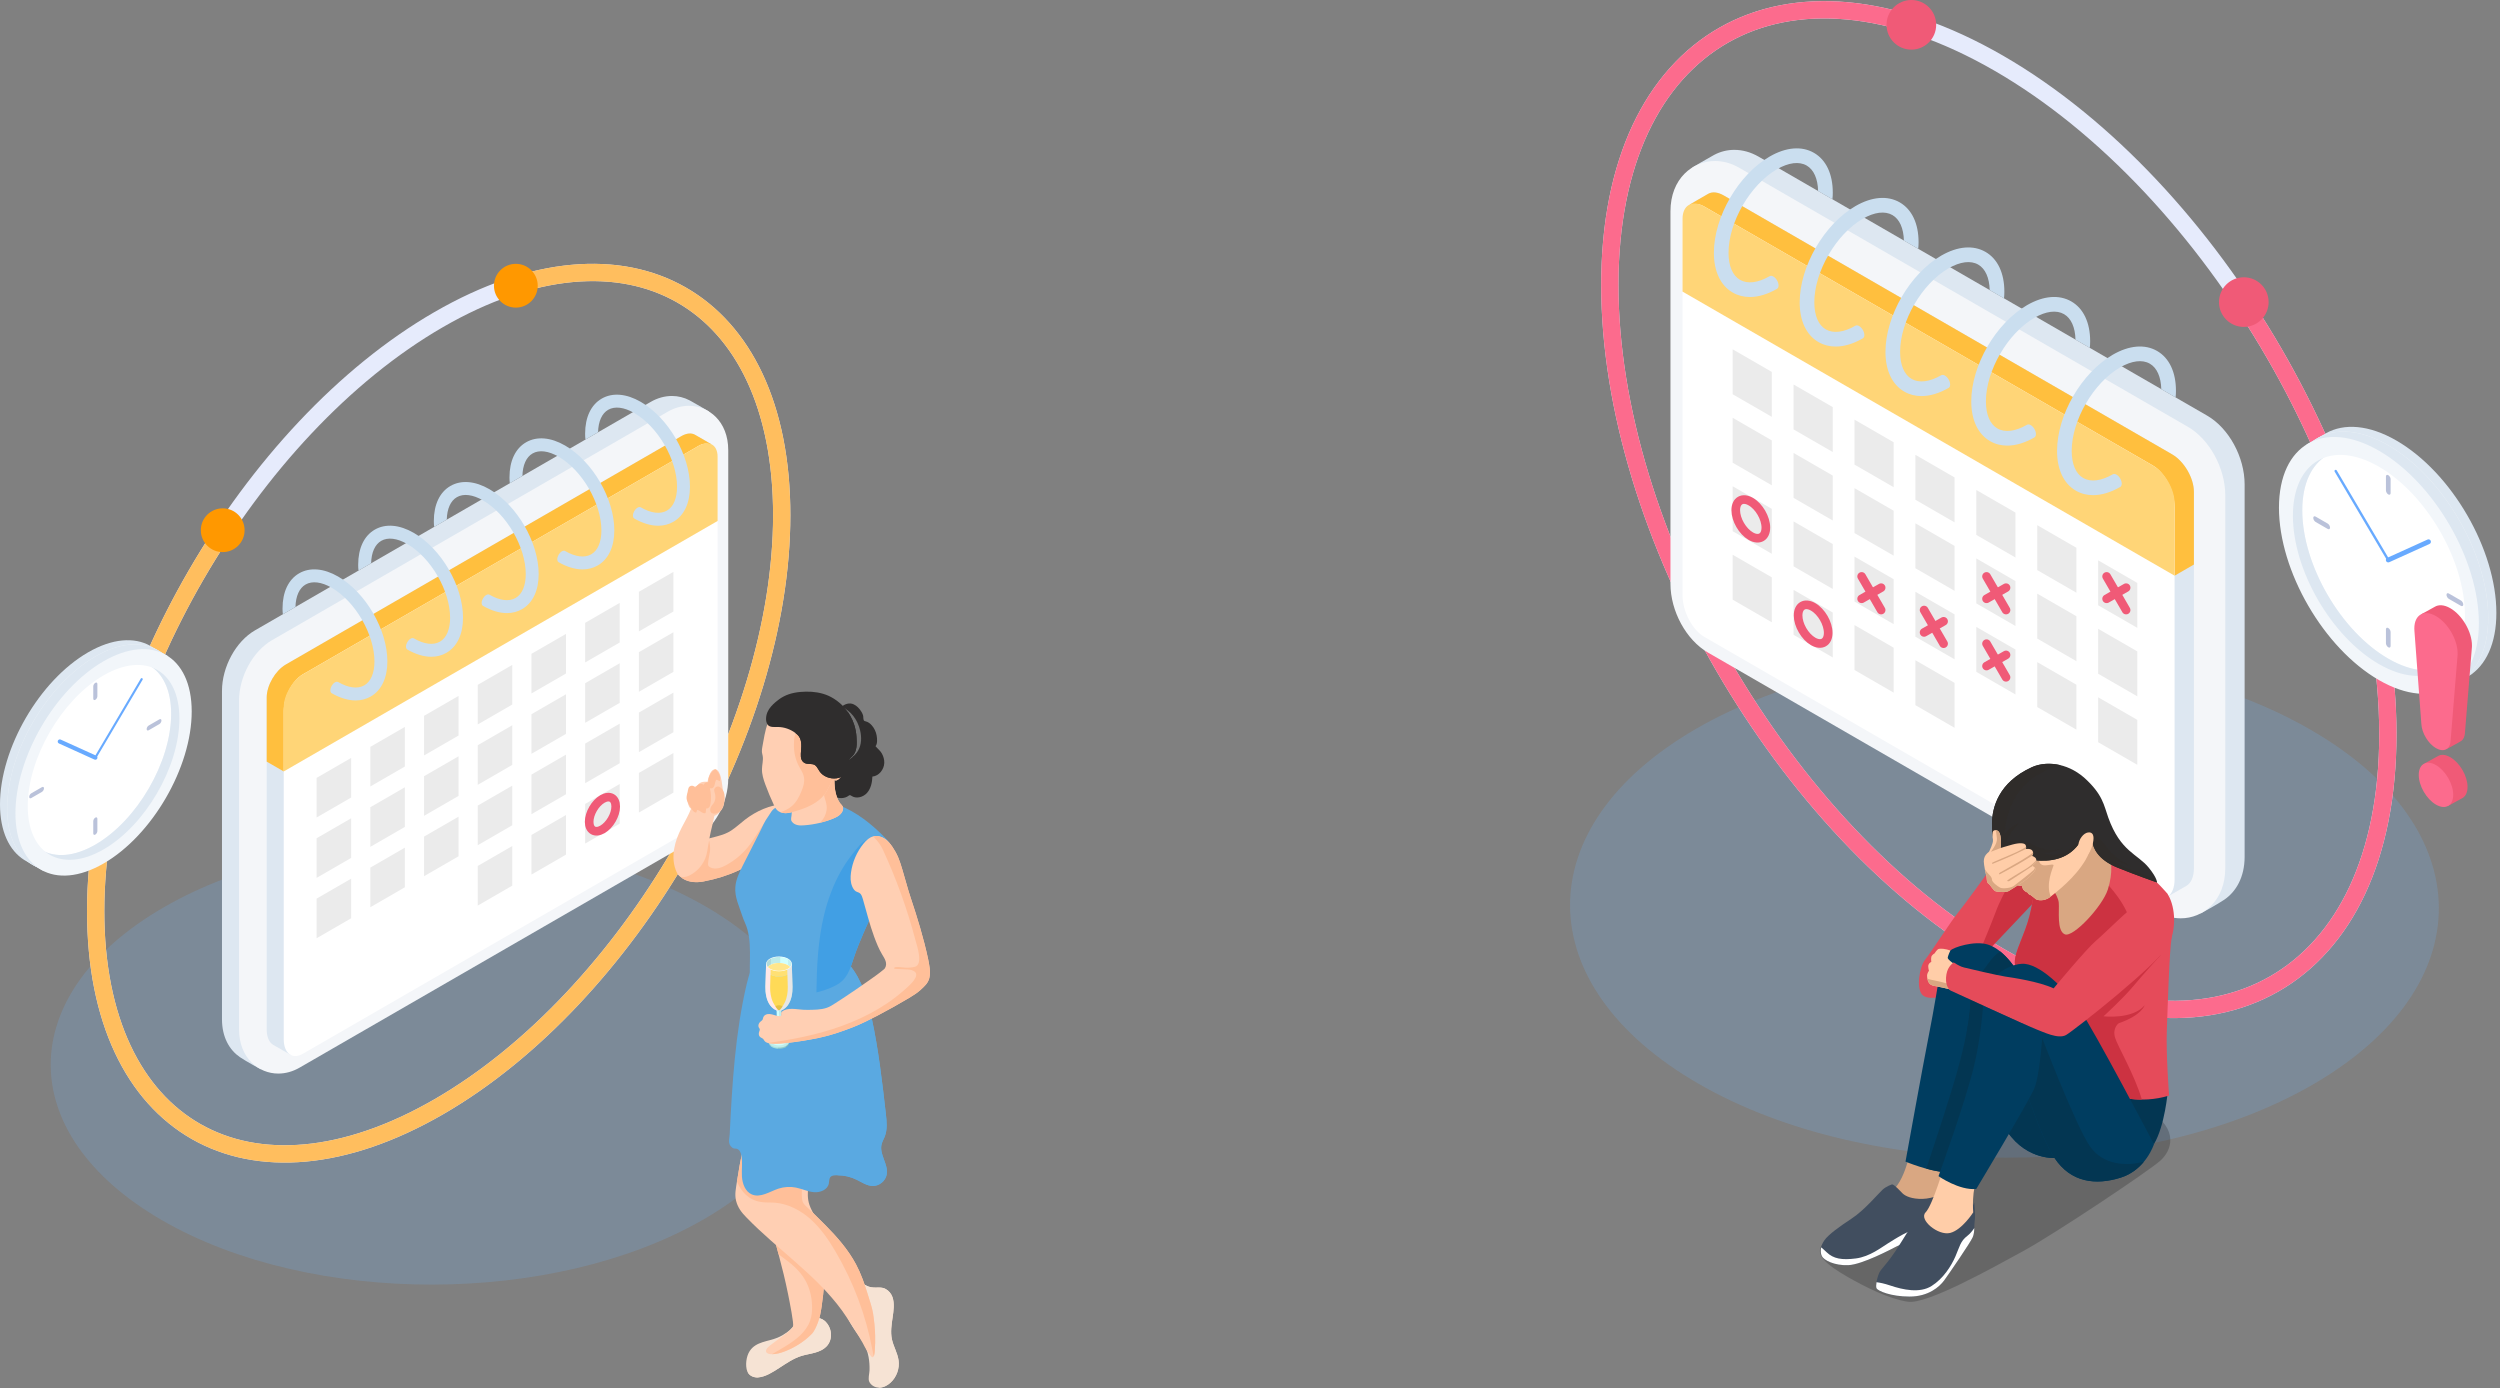 <svg width="578" height="321" viewBox="0 0 578 321" fill="none" xmlns="http://www.w3.org/2000/svg">
<rect x="0" y="0" width="578" height="321" fill="#808080" stroke="none"/>
<path opacity="0.2" d="M37.471 282.128C71.944 302.046 128.014 301.945 162.704 281.902C197.395 261.858 197.57 229.464 163.096 209.546C128.622 189.628 72.553 189.729 37.862 209.772C3.172 229.815 2.996 262.21 37.471 282.128Z" fill="#72B4FC"/>
<path d="M22.122 210.681C22.122 260.941 57.628 281.185 101.428 255.897C145.228 230.608 180.735 169.365 180.735 119.105C180.735 68.846 145.228 48.601 101.428 73.889C57.628 99.178 22.122 160.421 22.122 210.681Z" stroke="#E6EBFC" stroke-width="4" stroke-linecap="round" stroke-linejoin="round"/>
<path d="M51.781 122.586C33.696 149.707 22.121 181.984 22.121 210.681C22.121 260.941 57.628 281.185 101.428 255.897C145.227 230.608 180.734 169.365 180.734 119.105C180.734 75.56 154.081 54.547 118.473 66.155" stroke="#FFBE5E" stroke-width="4" stroke-miterlimit="10"/>
<path d="M51.49 127.646C48.696 127.646 46.431 125.381 46.431 122.586C46.431 119.792 48.696 117.527 51.49 117.527C54.285 117.527 56.55 119.792 56.55 122.586C56.55 125.381 54.285 127.646 51.49 127.646Z" fill="#FF9800"/>
<path d="M119.263 71.119C116.469 71.119 114.204 68.853 114.204 66.059C114.204 63.265 116.469 61 119.263 61C122.057 61 124.323 63.265 124.323 66.059C124.323 68.853 122.057 71.119 119.263 71.119Z" fill="#FF9800"/>
<path d="M60.253 247.195C60.253 247.195 63.759 245.469 65.356 244.547L156.801 191.751C161.223 189.198 164.434 183.305 164.434 177.739V101.831C164.434 99.204 163.894 95.133 163.894 95.133C163.894 95.133 160.684 93.224 159.463 92.575C158.184 91.895 156.77 91.55 155.361 91.55C153.667 91.55 151.998 92.017 150.402 92.939L58.956 145.735C54.534 148.288 51.323 154.181 51.323 159.748V235.655C51.323 239.834 53.073 242.78 55.475 244.418C56.953 245.426 60.252 247.197 60.252 247.197L60.253 247.195Z" fill="#DDE7F1"/>
<path d="M64.334 248.21C66.029 248.21 67.698 247.743 69.294 246.82L160.739 194.024C165.161 191.472 168.371 185.578 168.371 180.012V104.104C168.371 97.354 163.808 93.822 159.299 93.822C157.605 93.822 155.937 94.289 154.34 95.211L62.895 148.008C58.472 150.56 55.262 156.454 55.262 162.02V237.928C55.262 244.678 59.826 248.21 64.333 248.21H64.334Z" fill="#F4F6F9"/>
<path d="M66.084 153.633C66.084 153.633 66.091 153.628 66.094 153.625L157.54 100.83C157.54 100.83 157.547 100.826 157.55 100.824C158.755 100.132 159.846 100.056 160.643 100.493C161.464 100.942 164.438 102.695 164.438 102.695L161.973 104.181V180.089C161.973 183.353 159.988 187.146 157.54 188.56L67.347 243.971C67.347 243.971 63.963 242.039 63.185 241.585C62.251 241.041 61.661 239.785 61.661 238.005V161.272C61.661 158.467 63.64 155.05 66.084 153.633Z" fill="#DDE7F1"/>
<path d="M66.084 153.633C66.084 153.633 66.091 153.628 66.094 153.625L157.54 100.83C157.54 100.83 157.547 100.826 157.55 100.824C158.755 100.132 159.846 100.056 160.643 100.493C161.464 100.942 164.438 102.695 164.438 102.695L161.973 104.181L65.599 178.361L61.661 176.088V161.272C61.661 158.467 63.64 155.05 66.084 153.633Z" fill="#FFBF3E"/>
<path d="M70.033 243.627L161.478 190.831C163.927 189.418 165.911 185.626 165.911 182.361V106.452C165.911 103.188 163.927 101.687 161.478 103.101L70.033 155.897C67.584 157.311 65.6 161.103 65.6 164.368V240.276C65.6 243.54 67.584 245.041 70.033 243.627Z" fill="white"/>
<path d="M70.033 155.898L161.478 103.102C163.927 101.688 165.911 102.82 165.911 105.63V120.445L65.6 178.36V163.544C65.6 160.734 67.584 157.311 70.033 155.898Z" fill="#FFD577"/>
<path d="M147.709 159.942L155.692 155.334V146.173L147.709 150.782V159.942Z" fill="#EBEBEB"/>
<path d="M135.291 167.111L143.274 162.503V153.342L135.291 157.951V167.111Z" fill="#EBEBEB"/>
<path d="M110.455 181.45L118.438 176.841V167.681L110.455 172.289V181.45Z" fill="#EBEBEB"/>
<path d="M122.873 174.281L130.856 169.671V160.512L122.873 165.12V174.281Z" fill="#EBEBEB"/>
<path d="M98.037 188.619L106.02 184.009V174.849L98.037 179.458V188.619Z" fill="#EBEBEB"/>
<path d="M85.619 195.789L93.602 191.179V182.02L85.619 186.628V195.789Z" fill="#EBEBEB"/>
<path d="M73.201 202.958L81.184 198.349V189.189L73.201 193.797V202.958Z" fill="#EBEBEB"/>
<path d="M147.709 145.982L155.692 141.374V132.213L147.709 136.822V145.982Z" fill="#EBEBEB"/>
<path d="M135.291 153.152L143.274 148.544V139.383L135.291 143.993V153.152Z" fill="#EBEBEB"/>
<path d="M110.455 167.491L118.438 162.883V153.722L110.455 158.331V167.491Z" fill="#EBEBEB"/>
<path d="M122.873 160.323L130.856 155.714V146.554L122.873 151.163V160.323Z" fill="#EBEBEB"/>
<path d="M98.037 174.66L106.02 170.052V160.891L98.037 165.5V174.66Z" fill="#EBEBEB"/>
<path d="M85.619 181.83L93.602 177.221V168.061L85.619 172.669V181.83Z" fill="#EBEBEB"/>
<path d="M73.201 188.999L81.184 184.39V175.23L73.201 179.839V188.999Z" fill="#EBEBEB"/>
<path d="M147.709 187.861L155.692 183.252V174.092L147.709 178.7V187.861Z" fill="#EBEBEB"/>
<path d="M135.291 195.029L143.274 190.42V181.259L135.291 185.869V195.029Z" fill="#EBEBEB"/>
<path d="M110.455 209.37L118.438 204.76V195.6L110.455 200.209V209.37Z" fill="#EBEBEB"/>
<path d="M122.873 202.199L130.856 197.589V188.429L122.873 193.038V202.199Z" fill="#EBEBEB"/>
<path d="M147.709 173.9L155.692 169.291V160.131L147.709 164.739V173.9Z" fill="#EBEBEB"/>
<path d="M135.291 181.071L143.274 176.462V167.302L135.291 171.911V181.071Z" fill="#EBEBEB"/>
<path d="M110.455 195.41L118.438 190.801V181.641L110.455 186.249V195.41Z" fill="#EBEBEB"/>
<path d="M122.873 188.241L130.856 183.631V174.471L122.873 179.08V188.241Z" fill="#EBEBEB"/>
<path d="M98.037 202.578L106.02 197.969V188.808L98.037 193.418V202.578Z" fill="#EBEBEB"/>
<path d="M85.619 209.749L93.602 205.139V195.979L85.619 200.588V209.749Z" fill="#EBEBEB"/>
<path d="M73.201 216.919L81.184 212.309V203.149L73.201 207.758V216.919Z" fill="#EBEBEB"/>
<path d="M136.215 190.011C136.215 191.955 137.588 192.739 139.283 191.76C140.977 190.781 142.351 188.412 142.351 186.468C142.351 184.524 140.978 183.741 139.283 184.72C137.589 185.698 136.215 188.067 136.215 190.011Z" stroke="#F05A77" stroke-width="2" stroke-linecap="round" stroke-linejoin="round"/>
<path d="M139.116 92.159C141.607 90.721 144.814 90.989 148.147 92.912C154.524 96.594 159.519 105.212 159.519 112.533C159.519 116.331 158.157 119.21 155.684 120.637C154.628 121.247 153.442 121.551 152.173 121.551C150.456 121.551 148.561 120.983 146.649 119.883C146.647 119.881 146.644 119.881 146.642 119.879C146.638 119.876 146.633 119.875 146.629 119.872L146.631 119.87C146.448 119.757 146.334 119.527 146.334 119.2C146.334 118.528 146.809 117.71 147.394 117.372C147.688 117.202 147.955 117.185 148.147 117.297C150.516 118.666 152.662 118.933 154.191 118.051C155.701 117.179 156.533 115.219 156.533 112.533C156.533 106.286 152.101 98.643 146.654 95.499C144.285 94.131 142.138 93.864 140.61 94.746C139.16 95.582 138.336 97.421 138.272 99.941L135.357 101.625C135.283 101.185 135.296 100.738 135.281 100.265C135.281 96.467 136.643 93.588 139.116 92.16V92.159Z" fill="#CADEEF"/>
<path d="M121.627 102.258C124.118 100.82 127.324 101.088 130.658 103.011C137.035 106.693 142.03 115.311 142.03 122.632C142.03 126.43 140.668 129.308 138.195 130.736C137.139 131.346 135.953 131.649 134.684 131.649C132.967 131.649 131.072 131.082 129.16 129.982C129.158 129.98 129.155 129.979 129.153 129.978C129.148 129.975 129.144 129.973 129.14 129.971L129.142 129.969C128.959 129.856 128.845 129.626 128.845 129.298C128.845 128.627 129.32 127.809 129.905 127.47C130.199 127.301 130.466 127.284 130.658 127.396C133.026 128.765 135.173 129.031 136.702 128.149C138.212 127.278 139.044 125.318 139.044 122.632C139.044 116.385 134.612 108.742 129.165 105.598C126.796 104.229 124.649 103.962 123.12 104.845C121.671 105.681 120.847 107.519 120.783 110.04L117.868 111.723C117.794 111.284 117.807 110.836 117.792 110.363C117.792 106.566 119.154 103.687 121.627 102.259V102.258Z" fill="#CADEEF"/>
<path d="M104.137 112.357C106.628 110.918 109.835 111.186 113.168 113.11C119.545 116.792 124.54 125.41 124.54 132.731C124.54 136.528 123.178 139.407 120.705 140.835C119.649 141.445 118.463 141.748 117.194 141.748C115.477 141.748 113.582 141.181 111.67 140.08C111.668 140.079 111.665 140.078 111.663 140.076C111.659 140.074 111.654 140.072 111.65 140.07L111.652 140.067C111.469 139.955 111.355 139.725 111.355 139.397C111.355 138.725 111.83 137.907 112.415 137.569C112.709 137.399 112.976 137.383 113.168 137.495C115.537 138.864 117.683 139.13 119.212 138.248C120.722 137.376 121.554 135.417 121.554 132.731C121.554 126.483 117.122 118.841 111.675 115.696C109.306 114.328 107.159 114.061 105.631 114.944C104.181 115.78 103.357 117.618 103.293 120.139L100.378 121.822C100.304 121.383 100.317 120.935 100.302 120.462C100.302 116.664 101.664 113.785 104.137 112.358V112.357Z" fill="#CADEEF"/>
<path d="M86.647 122.454C89.138 121.015 92.344 121.283 95.678 123.207C102.055 126.889 107.05 135.507 107.05 142.827C107.05 146.625 105.688 149.504 103.215 150.932C102.159 151.541 100.973 151.845 99.704 151.845C97.987 151.845 96.092 151.278 94.18 150.177C94.178 150.176 94.175 150.175 94.173 150.173C94.168 150.171 94.164 150.169 94.16 150.167L94.162 150.164C93.979 150.052 93.865 149.822 93.865 149.494C93.865 148.822 94.34 148.004 94.925 147.666C95.219 147.496 95.486 147.48 95.678 147.591C98.046 148.961 100.193 149.227 101.722 148.345C103.232 147.473 104.064 145.513 104.064 142.827C104.064 136.58 99.632 128.938 94.185 125.793C91.816 124.425 89.669 124.158 88.141 125.041C86.691 125.877 85.867 127.715 85.803 130.235L82.888 131.919C82.814 131.48 82.827 131.032 82.812 130.559C82.812 126.761 84.174 123.882 86.647 122.455V122.454Z" fill="#CADEEF"/>
<path d="M69.157 132.552C71.648 131.114 74.855 131.382 78.188 133.305C84.565 136.987 89.56 145.605 89.56 152.926C89.56 156.724 88.199 159.603 85.725 161.03C84.669 161.64 83.483 161.944 82.214 161.944C80.497 161.944 78.602 161.376 76.69 160.276C76.688 160.274 76.685 160.274 76.683 160.272C76.679 160.269 76.674 160.268 76.67 160.265L76.672 160.263C76.489 160.15 76.375 159.92 76.375 159.593C76.375 158.921 76.85 158.103 77.435 157.765C77.729 157.595 77.996 157.578 78.188 157.69C80.557 159.059 82.703 159.326 84.232 158.444C85.743 157.572 86.574 155.612 86.574 152.926C86.574 146.679 82.142 139.036 76.695 135.892C74.326 134.524 72.179 134.257 70.651 135.139C69.201 135.975 68.377 137.814 68.313 140.334L65.398 142.018C65.324 141.578 65.337 141.131 65.323 140.658C65.323 136.86 66.684 133.981 69.157 132.553V132.552Z" fill="#CADEEF"/>
<path d="M20.375 150.816C25.971 147.585 31.039 147.247 34.722 149.311C35.653 149.833 38.721 151.631 38.721 151.631C38.721 151.631 37.642 155.773 37.642 160.641C37.642 173.554 28.519 189.289 17.266 195.785C12.504 198.535 10.088 201.402 10.088 201.402C10.088 201.402 6.285 199.256 5.618 198.838C2.137 196.653 5.00145e-05 192.209 5.00145e-05 185.96C5.00145e-05 173.047 9.123 157.311 20.376 150.815L20.375 150.816Z" fill="#DDE7F1"/>
<path d="M1.662 186.925C1.662 199.838 10.784 205.039 22.038 198.542C33.292 192.045 42.414 176.311 42.414 163.397C42.414 150.483 33.292 145.282 22.038 151.779C10.784 158.276 1.662 174.011 1.662 186.925Z" fill="#F2F6FA"/>
<path d="M4.505 185.284C4.505 196.395 12.355 200.871 22.038 195.28C31.722 189.69 39.571 176.15 39.571 165.039C39.571 153.927 31.722 149.452 22.038 155.042C12.355 160.633 4.505 174.173 4.505 185.284Z" fill="white"/>
<path d="M22.037 175.408C22.122 175.408 22.203 175.365 22.249 175.288L32.97 157.149C33.039 157.033 33.001 156.881 32.884 156.812C32.768 156.744 32.617 156.782 32.547 156.899L21.826 175.038C21.757 175.155 21.796 175.306 21.912 175.375C21.952 175.398 21.995 175.408 22.037 175.408Z" fill="#68AAFF"/>
<path d="M22.037 175.653C22.224 175.653 22.403 175.545 22.485 175.364C22.597 175.117 22.488 174.826 22.241 174.713L14.036 170.994C13.788 170.882 13.498 170.992 13.385 171.239C13.274 171.486 13.383 171.777 13.63 171.89L21.834 175.609C21.901 175.639 21.969 175.653 22.037 175.653Z" fill="#68AAFF"/>
<path d="M22.037 151.781C33.291 145.284 42.413 150.485 42.413 163.398C42.413 176.311 33.291 192.046 22.037 198.542C10.784 205.039 1.661 199.838 1.661 186.926C1.661 174.013 10.784 158.277 22.037 151.781ZM22.037 195.28C31.721 189.69 39.57 176.15 39.57 165.039C39.57 153.928 31.721 149.452 22.037 155.043C12.354 160.633 4.504 174.173 4.504 185.284C4.504 196.396 12.354 200.871 22.037 195.28Z" fill="#DDE7F1"/>
<path d="M23.946 152.882C35.199 146.385 44.322 151.585 44.322 164.498C44.322 177.411 35.199 193.147 23.946 199.643C12.692 206.14 3.57 200.939 3.57 188.026C3.57 175.113 12.692 159.378 23.946 152.882ZM23.946 196.382C33.629 190.792 41.479 177.252 41.479 166.14C41.479 155.029 33.629 150.554 23.946 156.144C14.262 161.735 6.413 175.275 6.413 186.386C6.413 197.497 14.262 201.972 23.946 196.382Z" fill="#F2F6FA"/>
<path d="M22.037 192.957C22.3 192.805 22.514 192.437 22.514 192.135V189.302C22.514 189 22.3 188.879 22.037 189.031C21.774 189.183 21.561 189.55 21.561 189.853V192.686C21.561 192.987 21.774 193.109 22.037 192.957Z" fill="#BAC2DA"/>
<path d="M7.224 184.511L9.694 183.086C9.957 182.933 10.17 182.566 10.17 182.263C10.17 181.961 9.957 181.84 9.694 181.992L7.224 183.417C6.961 183.569 6.748 183.937 6.748 184.24C6.748 184.542 6.961 184.663 7.224 184.511Z" fill="#BAC2DA"/>
<path d="M22.037 161.795C22.3 161.643 22.514 161.276 22.514 160.973V158.14C22.514 157.838 22.3 157.716 22.037 157.869C21.774 158.021 21.561 158.388 21.561 158.691V161.524C21.561 161.826 21.774 161.948 22.037 161.795Z" fill="#BAC2DA"/>
<path d="M34.382 168.833L36.851 167.407C37.114 167.255 37.328 166.888 37.328 166.585C37.328 166.282 37.114 166.162 36.851 166.314L34.382 167.739C34.119 167.891 33.906 168.259 33.906 168.561C33.906 168.864 34.119 168.985 34.382 168.833Z" fill="#BAC2DA"/>
<path d="M181.344 185.884C180.948 185.902 180.406 186.948 180.263 187.255C180.01 187.832 179.956 188.446 179.631 189.004C178.856 190.374 178.117 191.781 177.413 193.187C176.926 194.143 176.439 195.099 175.988 196.073C175.447 197.227 174.925 198.471 174.023 199.409C173.662 199.77 173.12 199.987 172.67 200.238C172.075 200.581 171.443 200.906 170.812 201.212C168.27 202.402 165.565 203.232 162.824 203.754C162.698 203.772 162.589 203.79 162.481 203.826C160.732 204.133 158.623 203.952 157.252 202.655C156.621 202.041 156.278 201.067 156.657 200.274C156.928 199.734 157.468 199.39 157.866 198.94C158.262 198.471 158.497 197.858 158.804 197.316C159.164 196.703 159.561 196.09 159.975 195.514C160.137 195.315 160.3 195.099 160.517 194.936C160.716 194.81 160.949 194.719 161.166 194.647C161.797 194.45 162.411 194.251 163.042 194.07C163.295 193.998 163.564 193.944 163.817 193.871C165.08 193.546 166.341 193.258 167.568 192.789C168.072 192.59 168.56 192.339 169.01 192.05C170.146 191.311 171.156 190.355 172.202 189.544C174.834 187.506 178.008 186.082 181.344 185.884Z" fill="#FFCFB3"/>
<path d="M179.361 187.779C178.441 189.475 177.9 191.313 177.413 193.189C176.926 194.145 176.439 195.101 175.988 196.075C175.447 197.229 174.925 198.474 174.023 199.412C173.662 199.772 173.12 199.989 172.67 200.241C172.075 200.583 171.443 200.908 170.812 201.215C168.27 202.404 165.565 203.234 162.824 203.757C162.698 203.775 162.589 203.793 162.481 203.828C160.732 204.135 158.623 203.954 157.252 202.657C156.621 202.044 156.278 201.07 156.657 200.277C156.928 199.736 157.468 199.392 157.866 198.942C158.262 198.474 158.497 197.86 158.804 197.319C159.164 196.705 159.561 196.092 159.975 195.516C160.137 195.317 160.3 195.101 160.517 194.938C160.716 194.813 160.949 194.722 161.166 194.65C161.797 194.452 162.411 194.253 163.042 194.072C163.295 194 163.564 193.947 163.817 193.873C164.16 194.901 164.25 196.055 164.142 196.867C164.016 197.787 163.763 198.67 163.709 199.59C163.691 199.789 163.691 200.005 163.781 200.185C163.871 200.329 164.034 200.438 164.196 200.528C165.349 201.141 166.793 200.636 167.946 199.987C170.129 198.779 172.04 197.102 173.519 195.082C175.393 192.558 176.674 189.421 179.361 187.779Z" fill="#FFBF99"/>
<path d="M205.923 319.636C205.184 320.339 204.192 320.843 203.182 320.825C203.128 320.807 203.073 320.808 203.019 320.808C202.189 320.754 201.342 320.23 200.982 319.473C200.639 318.734 201.017 317.598 201.035 316.804C201.089 314.784 200.801 312.71 199.863 310.908C199.267 309.736 198.438 308.707 197.699 307.625C196.942 306.543 196.293 305.389 195.733 304.181C195.516 303.713 195.21 303.261 194.994 302.793C194.759 302.233 195.03 301.548 195.211 301.008C195.5 300.215 195.77 299.438 196.041 298.645C196.258 298.014 196.547 297.311 197.159 297.04C197.466 296.914 197.808 296.932 198.151 296.932C198.493 296.95 198.818 296.95 199.161 296.968H199.485C199.918 296.986 200.009 297.076 200.387 297.275C201.001 297.617 201.758 297.689 202.461 297.689C203.327 297.689 203.994 297.581 204.787 298.032C205.527 298.446 206.05 299.096 206.339 299.89C206.843 301.332 206.592 303.1 206.375 304.561C206.122 306.256 205.851 307.987 206.213 309.664C206.574 311.323 207.512 312.819 207.746 314.497C208.015 316.355 207.312 318.356 205.923 319.636Z" fill="#F6E3D4"/>
<path d="M205.923 319.636C205.184 320.339 204.192 320.843 203.182 320.825V320.754C203.2 318.571 203.001 316.282 202.371 314.19C201.83 312.423 201.578 310.583 201.019 308.816C200.532 307.282 199.883 305.804 199.467 304.253C198.981 302.432 198.818 300.52 198.926 298.645C198.962 298.086 199.016 297.527 199.161 296.968H199.485C199.918 296.986 200.009 297.076 200.387 297.275C201.001 297.617 201.758 297.689 202.461 297.689C203.327 297.689 203.994 297.581 204.787 298.032C205.527 298.446 206.05 299.096 206.339 299.89C206.843 301.332 206.592 303.1 206.375 304.561C206.122 306.256 205.851 307.987 206.213 309.664C206.574 311.323 207.512 312.819 207.746 314.497C208.015 316.355 207.312 318.356 205.923 319.636Z" fill="#F6E3D4"/>
<path d="M191.028 311.359C190.342 312.044 189.458 312.423 188.557 312.694C187.476 313.018 186.357 313.162 185.293 313.487C183.436 314.064 181.813 315.2 180.19 316.246C178.711 317.202 177.034 318.319 175.248 318.464C174.364 318.518 173.427 318.158 172.975 317.436C172.886 317.329 172.831 317.22 172.777 317.094C172.254 315.687 172.524 313.578 173.336 312.351C174.796 310.132 177.592 310.188 179.774 309.267C180.513 308.961 181.216 308.564 181.866 308.096C182.983 307.303 183.722 306.275 184.66 305.319C185.688 304.255 186.824 304.183 188.194 304.489C188.302 304.507 188.429 304.525 188.555 304.543C189.276 304.704 190.069 304.867 190.647 305.372C192.362 306.851 192.705 309.682 191.028 311.359Z" fill="#F6E3D4"/>
<path d="M191.028 311.358C190.342 312.043 189.458 312.422 188.557 312.692C187.476 313.017 186.357 313.161 185.293 313.486C183.436 314.063 181.813 315.199 180.19 316.244C178.711 317.2 177.034 318.318 175.248 318.463C174.364 318.517 173.427 318.156 172.976 317.435C173.173 317.182 173.444 316.949 173.697 316.732C174.832 315.812 176.005 314.929 177.213 314.099C178.115 313.486 179.089 313.089 179.9 312.386C180.928 311.502 181.938 310.601 182.929 309.717C184.823 308.004 186.716 306.291 188.556 304.542C189.277 304.703 190.07 304.866 190.648 305.371C192.362 306.85 192.705 309.681 191.028 311.358Z" fill="#F6E3D4"/>
<path d="M189.946 302.144C189.765 303.352 189.549 304.596 189.098 305.751C188.773 306.617 188.305 307.752 187.655 308.42C185.978 310.133 183.833 311.485 181.614 312.369C180.604 312.766 179.558 313.09 178.477 313.09H178.224C177.755 313.072 177.178 312.892 177.106 312.441C177.052 312.17 177.214 311.9 177.377 311.684C177.684 311.323 178.08 311.035 178.459 310.746C179.576 309.916 180.695 309.087 181.813 308.24C182.39 307.825 183.058 307.338 183.346 306.653C183.581 306.057 182.571 301.063 182.229 299.331C181.597 296.193 180.84 293.092 180.01 290.007C179.721 288.907 179.433 287.808 179.126 286.707C179.09 286.581 179.054 286.454 179.018 286.328C178.586 284.795 177.936 283.245 177.63 281.657C177.233 279.655 177.323 277.456 177.594 275.436C177.738 274.336 178.026 273.146 178.928 272.478C179.325 272.172 179.83 272.01 180.335 271.901C181.904 271.576 183.545 271.811 185.131 271.883C185.763 271.919 186.015 271.973 186.448 271.486C186.773 271.108 187.368 270.206 187.386 269.684C187.332 272.677 186.177 275.761 187.151 278.592C187.422 279.385 187.836 280.106 188.215 280.864C189.748 283.894 190.433 287.284 190.631 290.764C190.866 294.587 190.469 298.518 189.946 302.144Z" fill="#FFCFB3"/>
<path d="M189.946 302.145C189.765 303.354 189.549 304.598 189.098 305.752C188.773 306.619 188.305 307.754 187.655 308.421C185.978 310.135 183.833 311.487 181.614 312.371C180.604 312.768 179.558 313.092 178.477 313.092C179.504 312.497 180.532 311.92 181.542 311.289C183.94 309.829 186.357 308.007 187.295 305.357C187.709 304.202 187.8 302.977 187.745 301.75C187.655 299.712 187.168 297.693 186.14 295.926C185.509 294.808 184.662 293.816 183.724 292.932C182.895 292.139 181.975 291.454 181.037 290.768C180.712 290.534 180.351 290.282 180.009 290.011C179.72 288.911 179.431 287.812 179.125 286.711C179.846 285.755 181.451 285.251 182.587 285.304C184.967 285.43 187.222 286.621 188.863 288.352C189.548 289.073 190.143 289.903 190.63 290.768C190.866 294.589 190.469 298.52 189.946 302.145Z" fill="#FFBF99"/>
<path d="M202.244 312.405C202.226 312.64 202.172 313.271 201.991 313.594C201.884 313.811 201.721 313.901 201.486 313.666C200.602 312.746 200.026 311.593 199.448 310.475C198.817 309.285 195.661 304.344 194.706 303.045C188.628 294.677 179.72 288.871 172.542 281.441C171.424 280.305 170.576 279.187 170.18 277.618C169.999 276.879 169.982 276.158 170.054 275.437C170.126 274.662 170.271 273.923 170.379 273.164C170.396 273.075 170.414 272.967 170.432 272.876C170.793 270.585 171.19 268.313 171.659 266.041C171.93 264.635 172.237 263.229 172.561 261.822C172.561 262.597 173.896 264.022 174.328 264.473C174.454 264.599 174.581 264.726 174.707 264.798C175.428 265.465 176.24 265.862 177.177 266.204C178.673 266.764 180.189 267.304 181.685 267.846C182.352 268.08 183.001 268.332 183.669 268.567C184.643 268.909 185.292 267.647 185.292 266.728L185.346 271.11C185.364 272.264 185.382 273.436 185.4 274.59C185.418 275.564 185.256 276.827 185.561 277.781C185.76 278.449 186.355 278.845 186.842 279.332C188.195 280.666 189.565 281.965 190.882 283.317C193.551 286.022 196.093 288.926 197.897 292.297C199.086 294.534 199.917 296.932 200.656 299.348C201.106 300.845 201.612 302.215 201.865 303.766C202.117 305.408 202.279 307.049 202.333 308.707C202.371 309.935 202.335 311.178 202.244 312.405Z" fill="#FFCFB3"/>
<path d="M202.244 312.403C202.226 312.638 202.172 313.27 201.991 313.593C201.884 313.107 201.793 312.601 201.703 312.115C200.207 304.09 197.285 296.335 193.137 289.303C191.55 286.598 189.747 283.983 187.421 281.891C185.076 279.8 182.137 278.266 179.017 278.051C177.971 277.979 176.925 278.069 175.88 277.889C173.157 277.474 171.336 275.527 170.38 273.164C170.398 273.074 170.416 272.967 170.434 272.876C170.794 270.585 171.191 268.312 171.66 266.041C172.346 265.591 173.049 265.175 173.824 264.959C174.113 264.888 174.401 264.834 174.708 264.798C176.385 264.618 178.098 265.23 179.523 266.15C180.298 266.656 181.001 267.232 181.686 267.845C182.497 268.548 183.273 269.324 184.084 270.028C184.499 270.389 184.915 270.749 185.347 271.11C185.365 272.263 185.383 273.436 185.401 274.59C185.419 275.564 185.257 276.826 185.563 277.781C185.762 278.448 186.356 278.845 186.843 279.331C188.196 280.666 189.566 281.964 190.883 283.317C193.552 286.022 196.094 288.926 197.898 292.297C199.088 294.533 199.918 296.932 200.657 299.348C201.107 300.844 201.613 302.215 201.866 303.766C202.118 305.407 202.28 307.049 202.334 308.707C202.371 309.933 202.335 311.177 202.244 312.403Z" fill="#FFBF99"/>
<path d="M205.004 271.541C204.733 273.037 203.309 274.21 201.795 274.192C200.424 274.174 199.234 273.326 198.008 272.732C196.638 272.065 195.141 271.722 193.626 271.722C193.464 271.722 193.301 271.74 193.14 271.74C192.743 271.758 192.291 271.812 192.022 272.101C191.661 272.497 191.733 273.11 191.625 273.633C191.355 275.057 189.659 275.76 188.217 275.635C186.775 275.527 185.44 274.859 184.034 274.571C182.699 274.3 181.293 274.39 179.994 274.806C177.939 275.491 175.829 277.005 173.827 276.158C172.313 275.509 171.645 273.688 171.537 272.047C171.429 270.388 171.736 268.71 171.393 267.105C171.285 266.546 171.068 265.969 170.582 265.699C170.076 265.41 169.753 265.735 169.229 265.284C168.184 264.382 168.634 263.409 168.706 262.237C169.283 250.57 169.969 238.866 172.638 227.504C173.016 225.935 174.351 220.471 176.677 221.337C182.015 223.303 187.948 223.663 193.485 222.311C193.556 222.293 193.61 222.275 193.683 222.275C194.279 222.113 194.891 222.004 195.45 222.257C195.811 222.419 196.1 222.725 196.352 223.014C199.256 226.458 200.554 230.948 201.528 235.348C203.115 242.652 203.962 250.082 204.81 257.511C205.009 259.278 205.207 261.154 204.539 262.813C204.305 263.408 203.962 263.966 203.818 264.598C203.254 266.907 205.437 269.197 205.004 271.541Z" fill="#5AA9E1"/>
<path d="M205.004 271.542C204.734 273.038 203.309 274.211 201.795 274.193C200.425 274.175 199.234 273.327 198.008 272.733C196.638 272.065 195.142 271.723 193.626 271.723C193.067 268.261 192.724 264.779 192.472 261.281C192.166 257.405 191.967 253.509 191.697 249.632C191.5 246.909 192.221 242.509 188.488 242.366C185.927 242.276 183.385 242.185 180.841 242.095C179.814 242.059 178.732 242.005 177.83 241.517C178.28 240.958 179.003 240.706 179.669 240.49C181.995 239.697 184.286 238.758 186.485 237.677C187.26 237.298 188.036 236.902 188.649 236.306C190.326 234.737 189.424 232.844 188.955 230.914C188.595 229.327 188.901 228.281 189.658 226.839C190.614 225.018 192.075 223.538 193.68 222.277C194.275 222.115 194.888 222.006 195.447 222.259C195.808 222.421 196.096 222.727 196.349 223.016C199.253 226.46 200.55 230.95 201.524 235.35C203.112 242.654 203.959 250.084 204.807 257.513C205.006 259.28 205.203 261.156 204.536 262.815C204.301 263.41 203.959 263.968 203.815 264.6C203.254 266.908 205.437 269.197 205.004 271.542Z" fill="#5AA9E1"/>
<path d="M206.086 198.201C206.068 198.273 206.068 198.327 206.05 198.4C204.626 206.497 200.009 213.656 197.394 221.446C196.762 223.376 196.167 225.432 194.707 226.802C193.95 227.505 193.011 227.974 192.056 228.372C190.992 228.822 189.892 229.183 188.755 229.453C184.787 230.391 180.568 230.228 176.708 228.931C175.915 228.678 175.175 228.3 174.581 227.795C173.842 227.164 173.372 226.317 173.354 225.18C173.318 222.908 173.48 220.636 173.336 218.364C173.264 217.155 173.101 215.965 172.777 214.811C172.488 213.747 171.948 212.809 171.623 211.781C170.92 209.562 169.802 207.417 170.018 205.001C170.162 203.269 170.956 201.664 171.731 200.114C173.047 197.517 174.364 194.921 175.681 192.324C176.258 191.152 176.78 189.889 177.555 188.844C178.079 188.104 178.493 187.131 179.358 186.734C180.224 186.355 181.089 185.977 181.991 185.688C185.868 184.444 190.106 184.66 193.875 186.121C198.023 187.708 201.576 190.557 204.677 193.731C205.237 194.327 205.813 194.958 206.066 195.733C206.339 196.524 206.23 197.389 206.086 198.201Z" fill="#5AA9E1"/>
<path d="M206.05 198.399C204.626 206.496 200.009 213.655 197.394 221.446C196.762 223.375 196.167 225.431 194.707 226.802C193.95 227.505 193.011 227.973 192.056 228.371C190.992 228.821 189.892 229.182 188.755 229.453C188.827 223.465 189.116 217.443 190.504 211.635C190.937 209.815 191.478 208.01 192.163 206.261C193.39 203.051 195.031 200.003 197.195 197.335C198.024 196.29 199.143 194.666 200.441 194.162C201.65 193.694 203.435 194.343 204.318 195.172C205.202 196.019 205.707 197.192 206.05 198.399Z" fill="#419FE4"/>
<path d="M196.782 162.667C197.572 162.792 198.252 163.346 198.757 163.978C199.08 164.383 199.354 164.836 199.522 165.328C199.646 165.688 199.544 166.275 199.731 166.566C199.823 166.708 200.011 166.742 200.176 166.784C200.714 166.92 201.173 167.276 201.543 167.688C202.137 168.349 202.527 169.186 202.681 170.059C202.8 170.725 202.912 171.977 202.419 172.522C202.896 173.104 203.497 173.517 203.884 174.207C204.259 174.875 204.476 175.633 204.446 176.401C204.387 177.92 203.212 179.402 201.699 179.547C201.643 180.884 201.36 182.28 200.482 183.29C199.605 184.3 197.996 184.763 196.883 184.022C196.742 183.928 196.586 183.811 196.421 183.847C196.332 183.867 196.259 183.926 196.187 183.982C195.229 184.706 193.839 184.661 192.773 184.107C191.961 183.686 191.311 183.014 190.788 182.272C190.275 181.546 189.759 181.005 189.565 180.094C189.207 178.413 189.935 176.721 190.397 175.065C190.877 173.348 191.069 171.553 190.977 169.773C190.93 168.865 190.679 167.98 190.617 167.084C190.564 166.336 190.745 165.474 190.892 164.739C190.929 164.555 190.972 164.365 191.09 164.219C191.266 164 191.563 163.929 191.837 163.871C192.527 163.728 193.266 163.586 193.918 163.855C194.692 163.223 195.582 162.586 196.579 162.647C196.648 162.649 196.715 162.658 196.782 162.667Z" fill="#2F2D2D"/>
<path d="M198.875 168.932C199.223 170.453 199.194 172.125 198.425 173.482C197.761 174.651 196.623 175.468 195.472 176.163C194.279 176.884 192.896 177.537 191.536 177.228C192.113 177.258 192.626 176.869 193.027 176.453C193.563 175.897 194.002 175.259 194.423 174.612C195.094 173.579 195.724 172.5 196.063 171.316C196.402 170.132 196.429 168.82 195.917 167.7C195.483 166.753 194.707 166.014 194.078 165.182C193.927 164.982 193.781 164.769 193.733 164.522C193.638 164.038 194.052 163.406 194.576 163.457C195.058 163.505 195.687 164.02 196.057 164.306C196.979 165.022 197.699 165.979 198.207 167.025C198.501 167.633 198.726 168.274 198.875 168.932Z" fill="#757575"/>
<path d="M194.923 186.948C194.905 187.49 194.581 187.994 194.166 188.372C193.77 188.733 193.246 188.986 192.742 189.203C191.678 189.653 190.596 189.996 189.477 190.266C188.342 190.537 187.169 190.717 185.979 190.808C185.457 190.844 184.934 190.88 184.428 190.772C183.906 190.664 183.418 190.411 183.111 189.997C183.022 189.871 182.95 189.744 182.913 189.6C182.895 189.457 182.913 189.312 182.913 189.15C182.967 188.735 183.058 188.302 183.058 187.869C183.094 187.365 182.968 186.895 183.058 186.391C183.201 185.616 183.544 184.967 184.103 184.425C184.717 183.83 185.492 183.415 186.231 183.001C187.404 182.316 188.521 181.558 189.567 180.692C191.28 179.286 192.651 177.77 192.434 175.39C192.705 176.201 192.813 177.067 192.866 177.932C192.938 178.978 192.902 180.06 192.938 181.125C192.974 182.171 193.119 183.252 193.48 184.244C193.66 184.75 193.894 185.236 194.201 185.669C194.527 186.1 194.959 186.353 194.923 186.948Z" fill="#FFCFB3"/>
<path d="M194.923 186.949C194.905 187.49 194.581 187.994 194.166 188.373C193.77 188.734 193.246 188.986 192.742 189.203C191.678 189.654 190.596 189.996 189.477 190.267C189.603 190.177 189.73 190.05 189.838 189.924C190.505 189.221 190.938 188.301 191.101 187.363C191.226 186.606 191.083 185.939 190.902 185.254C190.812 184.929 190.703 184.604 190.613 184.262C190.109 182.477 190.595 180.276 191.749 178.798C192.019 178.455 192.308 178.148 192.705 177.987C192.759 177.969 192.812 177.951 192.866 177.933C192.938 178.979 192.902 180.06 192.938 181.125C192.974 182.171 193.119 183.253 193.48 184.245C193.659 184.75 193.894 185.237 194.201 185.669C194.527 186.1 194.959 186.353 194.923 186.949Z" fill="#FFBF99"/>
<path d="M195.752 177.546C195.41 178.376 194.832 179.079 194.274 179.764C193.967 180.107 193.589 180.504 193.138 180.432C192.922 180.396 192.706 180.269 192.525 180.36C192.417 180.414 192.344 180.522 192.29 180.631C191.822 181.515 191.443 182.469 190.884 183.318C189.279 185.68 186.43 186.816 183.689 187.61C183.022 187.809 182.318 187.988 181.615 188.006C181.219 188.006 180.804 187.935 180.444 187.79C180.155 187.682 179.884 187.519 179.669 187.303C179.344 186.979 179.127 186.546 178.929 186.13C178.19 184.561 177.523 182.957 176.928 181.334C176.513 180.18 176.135 179.007 176.17 177.781C176.188 176.771 176.513 175.743 176.332 174.751C176.278 174.444 176.188 174.174 176.151 173.867C176.115 173.47 176.187 173.056 176.259 172.64C176.584 170.891 176.855 168.961 177.486 167.284C177.936 166.094 179.235 165.103 180.388 164.651C181.506 164.201 182.751 164.074 183.958 164.074C186.177 164.074 188.521 164.524 190.233 165.948C191.424 166.94 192.217 168.293 192.777 169.753C192.975 170.277 193.155 170.817 193.3 171.358C193.481 172.008 193.643 172.675 194.057 173.234C194.508 173.884 195.266 174.28 195.662 174.965C196.131 175.724 196.077 176.716 195.752 177.546Z" fill="#FFCFB3"/>
<path d="M195.752 177.549C195.41 178.379 194.832 179.082 194.274 179.767C193.967 180.11 193.589 180.506 193.138 180.435C192.922 180.399 192.706 180.272 192.525 180.363C192.417 180.417 192.344 180.524 192.29 180.633C191.822 181.518 191.443 182.472 190.884 183.32C189.279 185.683 186.43 186.818 183.689 187.613C183.022 187.812 182.318 187.991 181.615 188.009C181.219 188.009 180.804 187.937 180.444 187.792C181.382 187.45 182.32 187.017 183.077 186.368C184.087 185.502 184.736 184.294 185.24 183.068C185.746 181.878 186.16 180.544 185.782 179.281C185.584 178.614 185.186 178.018 184.844 177.387C184.339 176.503 183.997 175.548 183.78 174.574C183.599 173.69 183.527 172.807 183.563 171.923C183.581 171.238 183.581 170.282 183.96 169.704C184.699 168.532 186.683 168.316 187.909 168.298C188.919 168.28 189.965 168.316 190.921 168.659C191.624 168.893 192.238 169.272 192.778 169.758C192.977 170.282 193.156 170.822 193.301 171.364C193.482 172.013 193.644 172.68 194.058 173.24C194.509 173.889 195.267 174.285 195.664 174.971C196.131 175.727 196.077 176.718 195.752 177.549Z" fill="#FFBF99"/>
<path d="M197.358 174.733C197.736 175.094 197.844 175.653 197.754 176.176C197.682 176.681 197.412 177.131 197.123 177.546C196.239 178.791 194.904 179.729 193.408 179.944C191.894 180.143 190.271 179.53 189.44 178.267C189.026 177.636 188.737 176.861 187.944 176.698C187.115 176.517 186.267 176.806 185.618 176.084C185.022 175.453 185.131 174.461 185.203 173.596C185.311 172.226 185.402 170.784 184.319 169.81C184.175 169.684 184.012 169.539 183.851 169.431C182.697 168.584 181.289 168.096 179.865 168.079C179.144 168.079 177.953 168.223 177.467 167.537C176.925 166.726 177.07 165.463 177.449 164.615C177.845 163.695 178.567 162.956 179.324 162.307C179.883 161.82 180.496 161.387 181.145 161.044C182.732 160.197 184.535 159.944 186.32 159.908C188.087 159.872 189.927 160.143 191.55 160.864C193.317 161.675 194.85 162.956 195.968 164.543C196.203 164.85 196.401 165.193 196.599 165.535C196.978 166.185 197.267 166.87 197.501 167.591C197.79 168.511 197.97 169.449 198.025 170.422C198.115 171.864 198.205 173.686 197.087 174.804C196.78 175.093 196.438 175.345 196.276 175.742C196.132 176.12 196.294 176.68 196.708 176.734C197.105 176.788 197.412 176.337 197.43 175.941C197.466 175.545 197.34 175.13 197.358 174.733Z" fill="#2F2D2D"/>
<path d="M197.358 174.733C197.736 175.093 197.844 175.653 197.754 176.175C197.682 176.681 197.412 177.131 197.123 177.546C196.239 178.79 194.904 179.728 193.408 179.944C191.894 180.143 190.271 179.53 189.44 178.267C189.026 177.636 188.737 176.861 187.944 176.698C187.115 176.517 186.267 176.805 185.618 176.084C185.022 175.453 185.131 174.461 185.203 173.596C185.311 172.226 185.402 170.783 184.319 169.809C184.175 169.684 184.012 169.539 183.851 169.431C185.311 169.521 186.773 169.521 188.233 169.413C189.044 169.359 189.874 169.269 190.649 169.052C190.775 169.016 190.884 168.98 191.01 168.926C193.119 168.187 194.653 166.365 195.969 164.544C196.204 164.851 196.402 165.194 196.601 165.536C196.979 166.185 197.268 166.871 197.503 167.592C197.791 168.512 197.971 169.45 198.026 170.423C198.116 171.865 198.206 173.687 197.088 174.805C196.782 175.093 196.439 175.346 196.277 175.743C196.133 176.121 196.295 176.681 196.71 176.735C197.106 176.789 197.413 176.338 197.431 175.942C197.466 175.545 197.34 175.129 197.358 174.733Z" fill="#2F2D2D"/>
<path d="M177.841 240.847C177.914 240.678 178.047 240.513 178.244 240.366C178.698 240.027 179.388 239.849 180.086 239.849C180.577 239.849 181.07 239.936 181.492 240.118C181.932 240.307 182.219 240.566 182.344 240.848H182.414V241.157C182.414 241.16 182.414 241.165 182.414 241.169C182.414 241.225 182.408 241.279 182.395 241.334V241.335C182.346 241.555 182.198 241.769 181.946 241.957C181.934 241.967 181.921 241.975 181.909 241.985C181.128 242.538 179.703 242.639 178.697 242.207C178.539 242.14 178.4 242.062 178.282 241.977C178.013 241.787 177.849 241.562 177.795 241.327C177.782 241.271 177.775 241.213 177.775 241.158V240.849H177.841V240.847Z" fill="url(#paint0_linear_3283_1023)"/>
<path d="M178.244 240.09C178.698 239.751 179.388 239.572 180.086 239.572C180.577 239.572 181.07 239.66 181.492 239.842C182.096 240.1 182.414 240.493 182.414 240.891C182.414 240.947 182.408 241.001 182.395 241.056C182.346 241.276 182.198 241.491 181.946 241.679C181.934 241.689 181.921 241.697 181.909 241.707C181.128 242.26 179.703 242.361 178.697 241.93C178.539 241.861 178.4 241.785 178.282 241.7C178.013 241.509 177.849 241.284 177.795 241.049C177.795 241.048 177.795 241.048 177.795 241.048C177.782 240.992 177.775 240.935 177.775 240.88C177.776 240.604 177.928 240.326 178.244 240.09Z" fill="#BFECEA"/>
<path d="M178.62 240.017C178.982 239.746 179.532 239.604 180.088 239.604C180.48 239.604 180.872 239.673 181.209 239.818C181.691 240.024 181.943 240.338 181.943 240.654C181.943 240.699 181.939 240.743 181.928 240.786C181.888 240.961 181.77 241.131 181.57 241.282C181.56 241.289 181.55 241.296 181.54 241.304C180.918 241.744 179.782 241.825 178.981 241.481C178.855 241.427 178.744 241.366 178.649 241.298C178.435 241.145 178.304 240.966 178.262 240.78V240.779C178.251 240.733 178.246 240.689 178.246 240.645C178.246 240.425 178.369 240.205 178.62 240.017Z" fill="#CFFFFD"/>
<path d="M179.519 232.76C179.522 232.925 179.78 233.057 180.095 233.059C180.408 233.059 180.666 232.927 180.671 232.762V232.76C180.674 232.594 180.416 232.457 180.095 232.457C179.774 232.457 179.514 232.594 179.519 232.76Z" fill="#D2D4D6"/>
<path d="M179.519 232.758L179.694 240.661C179.696 240.74 179.874 240.806 180.095 240.806C180.313 240.806 180.494 240.742 180.496 240.661L180.671 232.761C180.666 232.926 180.407 233.058 180.095 233.058C179.78 233.056 179.522 232.924 179.519 232.758Z" fill="url(#paint1_linear_3283_1023)"/>
<path d="M179.519 232.76C179.522 232.925 179.78 233.057 180.095 233.059C180.408 233.059 180.666 232.927 180.671 232.762V232.76C180.674 232.594 180.416 232.457 180.095 232.457C179.774 232.457 179.514 232.594 179.519 232.76Z" fill="#E6E8EB"/>
<path d="M176.961 228.17C176.982 226.99 177.107 222.853 177.123 222.853L180.095 222.851L183.067 222.853C183.083 222.853 183.21 226.99 183.229 228.17C183.25 229.582 182.993 231.282 182.123 232.437C181.851 232.8 181.511 233.116 181.129 233.359C180.591 233.702 180.088 233.858 179.484 233.588C178.926 233.338 178.433 232.926 178.068 232.437C177.196 231.281 176.938 229.582 176.961 228.17Z" fill="url(#paint2_linear_3283_1023)"/>
<path d="M178.245 232.304C178.599 232.775 179.072 233.159 179.574 233.386C179.751 233.466 179.92 233.503 180.089 233.503C180.367 233.503 180.648 233.401 181.009 233.172C181.367 232.946 181.691 232.645 181.947 232.304C182.907 231.029 183.024 229.169 183.008 228.175C182.995 227.423 182.944 225.602 182.902 224.307C182.879 224.518 182.784 224.716 182.629 224.896C182.593 224.938 182.553 224.98 182.509 225.02C182.018 225.475 181.123 225.782 180.101 225.782H180.095C179.047 225.782 178.134 225.46 177.651 224.982C177.6 224.93 177.553 224.878 177.511 224.824C177.386 224.662 177.309 224.481 177.291 224.296C177.249 225.593 177.197 227.421 177.184 228.175C177.167 229.17 177.286 231.029 178.245 232.304Z" fill="#FFDA57"/>
<path d="M179.122 232.955C179.122 233.031 179.15 233.104 179.2 233.168C179.215 233.188 179.231 233.205 179.248 233.222C179.415 233.388 179.731 233.5 180.094 233.5H180.096C180.451 233.5 180.76 233.394 180.93 233.237C180.946 233.222 180.96 233.209 180.972 233.193C181.033 233.123 181.068 233.043 181.068 232.958C181.069 232.657 180.633 232.412 180.096 232.412C179.558 232.412 179.124 232.656 179.122 232.955Z" fill="#E6C245"/>
<path d="M177.286 224.207C177.286 224.233 177.288 224.262 177.291 224.29V224.297C177.309 224.484 177.387 224.664 177.511 224.825C177.553 224.878 177.6 224.932 177.651 224.983C178.133 225.461 179.046 225.784 180.095 225.784H180.101C181.123 225.784 182.018 225.477 182.509 225.022C182.553 224.982 182.593 224.939 182.629 224.897C182.785 224.717 182.88 224.52 182.902 224.309C182.902 224.309 182.902 224.309 182.902 224.307C182.904 224.278 182.907 224.247 182.907 224.215C182.907 224.169 182.902 224.122 182.894 224.075C182.896 224.071 182.896 224.068 182.894 224.067C182.889 224.043 182.885 224.018 182.878 223.994C182.873 223.97 182.867 223.947 182.858 223.923C182.85 223.9 182.842 223.876 182.831 223.854C182.823 223.83 182.811 223.807 182.8 223.785C182.767 223.717 182.722 223.65 182.673 223.585C182.642 223.621 182.611 223.652 182.575 223.685C182.071 224.151 181.153 224.467 180.105 224.467H180.098C179.023 224.467 178.087 224.136 177.591 223.645C177.57 223.623 177.547 223.599 177.524 223.575C177.488 223.621 177.456 223.666 177.428 223.715C177.415 223.736 177.402 223.759 177.391 223.783C177.381 223.806 177.369 223.827 177.36 223.85C177.34 223.897 177.324 223.944 177.313 223.993C177.306 224.017 177.303 224.039 177.298 224.063C177.29 224.11 177.286 224.159 177.286 224.207Z" fill="#FFE073"/>
<path d="M176.961 228.169C176.982 226.989 177.107 222.853 177.123 222.853H178.215C178.2 222.853 178.073 226.989 178.054 228.169C178.044 228.786 178.086 229.407 178.194 230.015C178.303 230.632 178.48 231.242 178.765 231.801C178.902 232.069 179.052 232.327 179.201 232.586C179.26 232.688 179.319 232.79 179.386 232.887C179.439 232.964 179.496 233.037 179.554 233.11C179.721 233.322 179.889 233.535 180.057 233.747C180.041 233.727 179.97 233.73 179.944 233.728C179.905 233.723 179.866 233.706 179.827 233.699C179.708 233.676 179.593 233.638 179.484 233.589C178.926 233.338 178.433 232.926 178.068 232.438C177.196 231.28 176.938 229.582 176.961 228.169Z" fill="#FFE7E7"/>
<path d="M183.229 228.169C183.208 226.989 183.083 222.853 183.067 222.853H181.974C181.99 222.853 182.117 226.989 182.136 228.169C182.146 228.786 182.104 229.407 181.996 230.015C181.887 230.632 181.71 231.242 181.425 231.801C181.288 232.069 181.138 232.327 180.989 232.586C180.93 232.688 180.871 232.79 180.804 232.887C180.751 232.964 180.694 233.037 180.636 233.11C180.469 233.322 180.301 233.535 180.133 233.747C180.149 233.727 180.219 233.73 180.246 233.728C180.285 233.723 180.324 233.706 180.363 233.699C180.482 233.676 180.597 233.638 180.706 233.589C181.264 233.338 181.756 232.926 182.122 232.438C182.994 231.28 183.252 229.582 183.229 228.169Z" fill="#E6E6E6"/>
<path d="M183.076 222.854C183.075 223.797 181.742 224.56 180.099 224.558C178.455 224.557 177.124 223.791 177.125 222.848C177.127 221.905 178.459 221.142 180.102 221.143C181.745 221.145 183.077 221.911 183.076 222.854Z" fill="white"/>
<path d="M177.216 222.847C177.216 223.071 177.299 223.284 177.45 223.478C177.474 223.509 177.499 223.541 177.525 223.569C177.676 223.382 177.892 223.214 178.154 223.073C178.659 222.803 179.343 222.636 180.099 222.636C180.85 222.636 181.531 222.803 182.036 223.073C182.304 223.216 182.522 223.388 182.673 223.58C182.681 223.572 182.689 223.56 182.697 223.551C182.879 223.341 182.981 223.105 182.981 222.854C182.983 221.963 181.691 221.239 180.102 221.239C178.509 221.239 177.219 221.959 177.216 222.847Z" fill="url(#paint3_linear_3283_1023)"/>
<path d="M177.525 223.57C177.548 223.594 177.57 223.619 177.593 223.64C178.088 224.132 179.023 224.462 180.099 224.462H180.106C181.154 224.462 182.072 224.147 182.576 223.68C182.612 223.646 182.643 223.615 182.674 223.581C182.523 223.39 182.305 223.216 182.037 223.074C181.533 222.803 180.851 222.637 180.1 222.637C179.345 222.637 178.66 222.803 178.156 223.074C177.892 223.214 177.676 223.383 177.525 223.57Z" fill="#FFE68C"/>
<path d="M214.868 226.08C214.579 227.325 213.695 228.064 212.795 228.893C212.001 229.614 211.081 230.174 210.161 230.733C207.763 232.157 205.347 233.51 202.875 234.808C201.055 235.764 199.196 236.684 197.267 237.46C196.04 237.965 194.725 238.398 193.462 238.83C192.145 239.262 190.793 239.641 189.422 239.93C186.988 240.435 184.518 240.85 182.046 241.119C181.83 241.137 181.596 241.173 181.379 241.191C180.244 241.299 179.107 241.389 177.971 241.227C177.827 241.209 177.7 241.173 177.557 241.137C177.25 241.065 176.961 240.92 176.763 240.669C176.656 240.525 176.583 240.362 176.457 240.218C176.222 239.984 175.861 239.912 175.646 239.659C175.357 239.334 175.393 238.83 175.556 238.432C175.61 238.289 175.664 238.162 175.664 238.018C175.646 237.819 175.501 237.675 175.411 237.512C175.249 237.152 175.375 236.719 175.61 236.413C175.865 236.078 176.306 235.971 176.374 235.542C176.447 235.079 176.695 234.709 177.153 234.541C177.614 234.372 178.127 234.442 178.602 234.565C179.077 234.689 179.543 234.866 180.032 234.912C180.239 234.931 180.548 235.003 180.608 234.758C180.663 234.533 180.532 234.293 180.634 234.072C180.674 233.984 180.747 233.917 180.822 233.858C182.104 232.856 184.202 233.371 185.681 233.456C186.395 233.497 187.11 233.482 187.825 233.464C189.332 233.427 190.871 233.318 192.2 232.514C192.503 232.331 192.803 232.144 193.101 231.955C193.863 231.472 194.618 230.976 195.37 230.477C197.11 229.321 198.834 228.139 200.541 226.937C201.775 226.067 203.037 225.208 204.198 224.239C204.329 224.13 204.503 224.011 204.592 223.862C205.277 222.708 204.538 221.643 203.961 220.688C203.186 219.407 202.626 217.983 202.103 216.577C201.057 213.728 200.336 210.77 199.488 207.848C199.362 207.434 199.235 207.018 198.964 206.676C198.639 206.297 198.225 206.297 197.846 206.062C197.468 205.809 197.215 205.377 197.035 204.962C196.603 203.971 196.603 202.835 196.747 201.771C197.071 199.337 198.081 196.974 199.633 195.063C200.246 194.305 200.985 193.602 201.905 193.367C201.923 193.367 201.959 193.349 201.977 193.349C202.843 193.152 203.78 193.403 204.538 193.909C205.277 194.395 205.855 195.1 206.359 195.839C206.883 196.614 207.333 197.444 207.694 198.309C208.054 199.175 208.325 200.058 208.596 200.96C209.281 203.179 209.804 205.342 210.544 207.542C212.095 212.195 213.537 216.883 214.565 221.662C214.85 223.068 215.193 224.656 214.868 226.08Z" fill="#FFCFB3"/>
<path d="M214.868 226.08C214.579 227.325 213.695 228.064 212.794 228.893C212.001 229.614 211.081 230.174 210.161 230.733C207.763 232.158 205.347 233.51 202.875 234.809C201.055 235.765 199.196 236.685 197.267 237.46C196.04 237.965 194.724 238.398 193.462 238.83C192.145 239.263 190.793 239.641 189.422 239.93C186.988 240.436 184.518 240.85 182.046 241.12C181.83 241.138 181.596 241.174 181.379 241.192C180.244 241.299 179.107 241.389 177.971 241.227C177.827 241.21 177.7 241.174 177.557 241.138C182.606 240.434 187.637 239.478 192.488 237.927C198.493 235.997 204.282 233.13 209.007 228.946C209.764 228.261 212.289 226.223 211.766 225.014C211.676 224.797 211.495 224.636 211.279 224.51C210.72 224.167 210.016 224.131 209.349 224.113C208.574 224.077 207.78 224.042 207.005 224.006C206.897 224.006 206.788 224.006 206.752 223.916C206.644 223.754 206.896 223.591 207.095 223.591C207.834 223.519 208.573 223.681 209.313 223.717C210.034 223.771 210.774 223.699 211.477 223.536C213.532 223.032 212 218.668 211.639 217.315C209.762 210.174 207.238 203.195 204.137 196.486C203.758 195.675 203.29 194.953 202.713 194.287C202.46 194.016 202.153 193.709 201.901 193.367C201.919 193.367 201.955 193.349 201.973 193.349C202.839 193.151 203.776 193.403 204.535 193.908C205.274 194.394 205.851 195.099 206.355 195.838C206.879 196.613 207.329 197.443 207.69 198.308C208.051 199.174 208.321 200.057 208.592 200.959C209.277 203.178 209.801 205.341 210.54 207.541C212.091 212.194 213.534 216.883 214.562 221.661C214.85 223.069 215.193 224.656 214.868 226.08Z" fill="#FFBF99"/>
<path d="M167.108 182.448C166.907 181.187 166.847 179.874 166.312 178.713C166.144 178.347 165.888 177.971 165.495 177.885C165.194 177.818 164.872 177.946 164.642 178.153C164.414 178.361 164.262 178.64 164.132 178.921C163.866 179.501 163.679 180.116 163.579 180.746C163.098 180.719 162.606 180.713 162.152 180.87C161.698 181.029 161.286 181.383 161.184 181.853C160.448 181.738 159.694 182.159 159.288 182.782C158.881 183.406 158.788 184.195 158.893 184.931C158.982 185.545 159.165 186.468 159.657 186.906C159.688 186.933 159.731 186.951 159.766 186.978C159.235 188.38 158.48 189.681 157.782 191.005C157.717 191.127 157.654 191.249 157.591 191.372C156.801 192.907 156.162 194.529 155.866 196.238C155.548 198.077 155.661 200.034 156.476 201.714C156.615 202.001 156.78 202.285 157.029 202.485C157.666 202.994 158.608 202.789 159.344 202.437C161.27 201.515 162.762 199.729 163.323 197.669C163.49 197.061 163.577 196.434 163.676 195.811C163.93 194.204 164.223 192.636 164.623 191.063C164.829 190.255 165.013 189.442 165.178 188.625C165.695 188.453 166.133 188.067 166.496 187.647C166.716 187.392 166.923 187.121 167.079 186.822C167.422 186.162 167.496 185.391 167.444 184.65C167.393 183.91 167.225 183.182 167.108 182.448Z" fill="#FFCFB3"/>
<path d="M158.739 184.611C158.773 184.987 158.94 185.338 159.115 185.672C159.361 186.142 159.627 186.601 159.912 187.046C160.123 187.376 160.371 187.721 160.744 187.838C160.825 187.863 160.922 187.874 160.986 187.818C161.03 187.781 161.046 187.722 161.061 187.667C161.098 187.526 161.136 187.383 161.173 187.242C161.818 187.318 162.273 188.054 162.921 188.027C162.982 188.025 163.046 188.014 163.091 187.975C163.153 187.921 163.167 187.831 163.175 187.748C163.205 187.473 163.234 187.196 163.264 186.921C163.545 186.978 163.835 186.81 163.999 186.574C164.163 186.34 164.227 186.05 164.272 185.766C164.46 184.587 164.409 183.371 164.119 182.213C164.365 182.368 164.707 182.27 164.908 182.062C165.11 181.853 165.198 181.561 165.261 181.277C165.322 180.993 165.365 180.7 165.498 180.442C165.533 180.375 165.579 180.307 165.651 180.287C165.722 180.268 165.795 180.303 165.86 180.335C166.038 180.425 166.215 180.515 166.394 180.605C166.584 180.175 166.549 179.669 166.384 179.227C166.22 178.786 165.94 178.398 165.645 178.03C165.594 177.967 165.537 177.9 165.46 177.876C165.342 177.84 165.221 177.911 165.123 177.983C164.234 178.638 163.703 179.75 163.754 180.853C163.261 180.786 162.744 181.103 162.582 181.574C162.653 181.356 162.346 181.211 162.117 181.221C161.51 181.248 161.016 181.615 160.71 182.119C160.407 181.475 159.469 181.532 159.198 182.155C159.068 182.453 159.047 182.807 158.979 183.122C158.872 183.609 158.693 184.109 158.739 184.611Z" fill="#FFBF99"/>
<path d="M165.354 183.771C165.386 183.997 165.404 184.224 165.392 184.452C165.371 184.879 165.24 185.297 165.022 185.663C164.817 186.01 164.495 186.235 164.347 186.609C164.182 187.023 164.114 187.55 164.426 187.869C164.59 188.037 164.829 188.111 165.064 188.123C165.688 188.155 166.279 187.784 166.663 187.29C167.279 186.498 167.526 185.42 167.546 184.433C167.564 183.54 167.274 182.598 166.54 182.038C166.288 181.847 166.002 181.774 165.704 181.896C165.439 182.005 165.307 182.164 165.164 182.409C164.998 182.693 165.308 183.445 165.354 183.771Z" fill="#FFBF99"/>
<path opacity="0.2" d="M534.666 250.783C495.569 273.372 431.98 273.257 392.638 250.526C353.295 227.794 353.096 191.056 392.193 168.466C431.29 145.877 494.879 145.992 534.222 168.723C573.565 191.454 573.764 228.193 534.666 250.783Z" fill="#72B4FC"/>
<path d="M552.074 169.753C552.074 226.753 511.805 249.712 462.131 221.033C412.458 192.353 372.189 122.896 372.189 65.897C372.189 8.897 412.458 -14.062 462.131 14.617C511.805 43.297 552.074 112.753 552.074 169.753Z" stroke="#E6EBFC" stroke-width="4" stroke-linecap="round" stroke-linejoin="round"/>
<path d="M518.437 69.845C538.947 100.602 552.075 137.208 552.075 169.753C552.075 226.753 511.806 249.712 462.132 221.033C412.459 192.353 372.19 122.897 372.19 65.897C372.19 16.512 402.418 -7.32 442.801 5.845" stroke="#FC6B8D" stroke-width="4" stroke-miterlimit="10"/>
<path d="M518.766 75.583C521.935 75.583 524.504 73.014 524.504 69.846C524.504 66.677 521.935 64.108 518.766 64.108C515.597 64.108 513.029 66.677 513.029 69.846C513.029 73.014 515.597 75.583 518.766 75.583Z" fill="#F05A77"/>
<path d="M441.905 11.476C445.074 11.476 447.643 8.907 447.643 5.738C447.643 2.569 445.074 0 441.905 0C438.736 0 436.167 2.569 436.167 5.738C436.167 8.907 438.736 11.476 441.905 11.476Z" fill="#F05A77"/>
<path d="M508.828 211.165C508.828 211.165 504.852 209.207 503.041 208.162L399.333 148.286C394.318 145.391 390.677 138.708 390.677 132.395V46.307C390.677 43.328 391.289 38.711 391.289 38.711C391.289 38.711 394.929 36.546 396.314 35.809C397.764 35.038 399.368 34.647 400.966 34.647C402.888 34.647 404.78 35.177 406.591 36.222L510.299 96.099C515.315 98.994 518.956 105.678 518.956 111.991V198.078C518.956 202.817 516.971 206.158 514.247 208.016C512.571 209.158 508.83 211.167 508.83 211.167L508.828 211.165Z" fill="#DDE7F1"/>
<path d="M504.2 212.316C502.278 212.316 500.386 211.786 498.575 210.74L394.867 150.864C389.852 147.969 386.211 141.285 386.211 134.972V48.885C386.211 41.23 391.387 37.224 396.5 37.224C398.421 37.224 400.313 37.754 402.124 38.799L505.833 98.676C510.848 101.571 514.489 108.255 514.489 114.568V200.655C514.489 208.31 509.313 212.316 504.201 212.316H504.2Z" fill="#F4F6F9"/>
<path d="M502.216 105.055C502.216 105.055 502.208 105.049 502.204 105.046L398.495 45.17C398.495 45.17 398.487 45.167 398.483 45.164C397.117 44.38 395.88 44.293 394.975 44.788C394.045 45.298 390.672 47.286 390.672 47.286L393.468 48.971V135.059C393.468 138.761 395.718 143.062 398.495 144.666L500.784 207.508C500.784 207.508 504.621 205.317 505.503 204.802C506.563 204.184 507.232 202.76 507.232 200.741V113.719C507.232 110.537 504.987 106.662 502.216 105.055Z" fill="#DDE7F1"/>
<path d="M502.216 105.055C502.216 105.055 502.208 105.049 502.204 105.046L398.495 45.17C398.495 45.17 398.487 45.167 398.483 45.164C397.117 44.38 395.88 44.293 394.975 44.788C394.045 45.298 390.672 47.286 390.672 47.286L393.468 48.971L502.766 133.099L507.232 130.521V113.719C507.232 110.537 504.987 106.662 502.216 105.055Z" fill="#FFBF3E"/>
<path d="M497.737 207.119L394.029 147.243C391.252 145.64 389.001 141.339 389.001 137.636V51.548C389.001 47.846 391.252 46.144 394.029 47.748L497.737 107.624C500.514 109.227 502.765 113.528 502.765 117.23V203.319C502.765 207.021 500.514 208.722 497.737 207.119Z" fill="white"/>
<path d="M497.737 107.624L394.029 47.748C391.252 46.145 389.001 47.428 389.001 50.615V67.418L502.765 133.099V116.296C502.765 113.11 500.514 109.227 497.737 107.624Z" fill="#FFD577"/>
<path d="M409.644 112.21L400.591 106.983V96.594L409.644 101.822V112.21Z" fill="#EBEBEB"/>
<path d="M423.728 120.342L414.674 115.115V104.726L423.728 109.953V120.342Z" fill="#EBEBEB"/>
<path d="M451.894 136.604L442.84 131.376V120.988L451.894 126.214V136.604Z" fill="#EBEBEB"/>
<path d="M437.811 128.473L428.757 123.245V112.857L437.811 118.084V128.473Z" fill="#EBEBEB"/>
<path d="M465.977 144.733L456.924 139.506V129.118L465.977 134.344V144.733Z" fill="#EBEBEB"/>
<path d="M480.061 152.864L471.007 147.637V137.249L480.061 142.475V152.864Z" fill="#EBEBEB"/>
<path d="M494.144 160.995L485.09 155.768V145.379L494.144 150.606V160.995Z" fill="#EBEBEB"/>
<path d="M409.644 96.379L400.591 91.152V80.763L409.644 85.99V96.379Z" fill="#EBEBEB"/>
<path d="M423.728 104.511L414.674 99.284V88.895L423.728 94.123V104.511Z" fill="#EBEBEB"/>
<path d="M451.894 120.771L442.84 115.545V105.156L451.894 110.383V120.771Z" fill="#EBEBEB"/>
<path d="M437.811 112.642L428.757 107.415V97.026L437.811 102.253V112.642Z" fill="#EBEBEB"/>
<path d="M465.977 128.902L456.924 123.676V113.287L465.977 118.513V128.902Z" fill="#EBEBEB"/>
<path d="M480.061 137.034L471.007 131.807V121.419L480.061 126.645V137.034Z" fill="#EBEBEB"/>
<path d="M494.144 145.165L485.09 139.938V129.549L494.144 134.776V145.165Z" fill="#EBEBEB"/>
<path d="M409.644 143.874L400.591 138.647V128.259L409.644 133.485V143.874Z" fill="#EBEBEB"/>
<path d="M423.728 152.003L414.674 146.776V136.386L423.728 141.614V152.003Z" fill="#EBEBEB"/>
<path d="M451.894 168.267L442.84 163.039V152.65L451.894 157.878V168.267Z" fill="#EBEBEB"/>
<path d="M437.811 160.135L428.757 154.907V144.518L437.811 149.746V160.135Z" fill="#EBEBEB"/>
<path d="M409.644 128.041L400.591 122.814V112.425L409.644 117.652V128.041Z" fill="#EBEBEB"/>
<path d="M423.728 136.173L414.674 130.946V120.557L423.728 125.784V136.173Z" fill="#EBEBEB"/>
<path d="M451.894 152.435L442.84 147.207V136.819L451.894 142.046V152.435Z" fill="#EBEBEB"/>
<path d="M437.811 144.304L428.757 139.076V128.688L437.811 133.915V144.304Z" fill="#EBEBEB"/>
<path d="M465.977 160.564L456.924 155.337V144.948L465.977 150.175V160.564Z" fill="#EBEBEB"/>
<path d="M480.061 168.697L471.007 163.47V153.081L480.061 158.308V168.697Z" fill="#EBEBEB"/>
<path d="M494.144 176.828L485.09 171.601V161.212L494.144 166.439V176.828Z" fill="#EBEBEB"/>
<path d="M422.68 146.313C422.68 148.517 421.123 149.406 419.2 148.296C417.279 147.186 415.721 144.499 415.721 142.294C415.721 140.09 417.278 139.201 419.2 140.311C421.122 141.421 422.68 144.108 422.68 146.313Z" stroke="#F05A77" stroke-width="2" stroke-linecap="round" stroke-linejoin="round"/>
<path d="M408.264 121.98C408.264 124.184 406.707 125.073 404.784 123.963C402.863 122.853 401.305 120.166 401.305 117.961C401.305 115.757 402.862 114.868 404.784 115.978C406.706 117.088 408.264 119.775 408.264 121.98Z" stroke="#F05A77" stroke-width="2" stroke-linecap="round" stroke-linejoin="round"/>
<path d="M419.389 35.338C416.564 33.706 412.928 34.01 409.147 36.192C401.915 40.367 396.25 50.141 396.25 58.444C396.25 62.751 397.795 66.016 400.6 67.635C401.798 68.326 403.142 68.671 404.581 68.671C406.529 68.671 408.678 68.027 410.846 66.779C410.849 66.778 410.852 66.777 410.855 66.775C410.859 66.772 410.864 66.77 410.869 66.767L410.867 66.764C411.074 66.637 411.204 66.376 411.204 66.004C411.204 65.243 410.665 64.315 410.002 63.931C409.668 63.739 409.365 63.72 409.147 63.847C406.461 65.399 404.027 65.701 402.293 64.701C400.58 63.712 399.637 61.49 399.637 58.444C399.637 51.359 404.663 42.691 410.841 39.125C413.527 37.574 415.962 37.271 417.696 38.272C419.339 39.22 420.274 41.305 420.347 44.163L423.653 46.072C423.736 45.574 423.721 45.067 423.738 44.53C423.738 40.223 422.194 36.958 419.389 35.339V35.338Z" fill="#CADEEF"/>
<path d="M439.224 46.792C436.399 45.16 432.762 45.464 428.982 47.646C421.749 51.821 416.085 61.595 416.085 69.898C416.085 74.205 417.629 77.47 420.434 79.089C421.632 79.78 422.976 80.125 424.416 80.125C426.363 80.125 428.513 79.481 430.681 78.233C430.683 78.231 430.686 78.231 430.689 78.229C430.694 78.226 430.698 78.224 430.703 78.221L430.701 78.218C430.909 78.091 431.038 77.83 431.038 77.458C431.038 76.697 430.5 75.769 429.836 75.385C429.502 75.193 429.199 75.174 428.982 75.301C426.296 76.853 423.861 77.155 422.127 76.155C420.414 75.166 419.472 72.944 419.472 69.898C419.472 62.813 424.497 54.145 430.675 50.579C433.362 49.028 435.796 48.724 437.53 49.725C439.174 50.674 440.108 52.759 440.181 55.617L443.487 57.526C443.571 57.028 443.556 56.521 443.573 55.984C443.573 51.677 442.029 48.412 439.224 46.793V46.792Z" fill="#CADEEF"/>
<path d="M459.059 58.244C456.234 56.612 452.598 56.916 448.817 59.097C441.585 63.273 435.92 73.047 435.92 81.35C435.92 85.657 437.464 88.921 440.27 90.541C441.468 91.232 442.812 91.576 444.251 91.576C446.199 91.576 448.348 90.933 450.516 89.685C450.519 89.683 450.522 89.682 450.525 89.68C450.529 89.677 450.534 89.676 450.539 89.673L450.537 89.67C450.744 89.542 450.874 89.282 450.874 88.91C450.874 88.148 450.335 87.221 449.672 86.837C449.338 86.644 449.035 86.626 448.817 86.752C446.131 88.305 443.697 88.607 441.963 87.607C440.25 86.618 439.307 84.396 439.307 81.35C439.307 74.264 444.333 65.597 450.511 62.031C453.197 60.479 455.632 60.176 457.366 61.177C459.009 62.126 459.944 64.21 460.017 67.069L463.323 68.978C463.406 68.48 463.391 67.972 463.408 67.436C463.408 63.129 461.864 59.864 459.059 58.245V58.244Z" fill="#CADEEF"/>
<path d="M478.895 69.695C476.07 68.064 472.434 68.368 468.653 70.549C461.421 74.725 455.756 84.499 455.756 92.801C455.756 97.108 457.3 100.373 460.105 101.992C461.303 102.684 462.648 103.028 464.087 103.028C466.034 103.028 468.184 102.385 470.352 101.137C470.355 101.135 470.357 101.134 470.36 101.132C470.365 101.129 470.37 101.127 470.374 101.125L470.372 101.122C470.58 100.994 470.709 100.733 470.709 100.362C470.709 99.6 470.171 98.672 469.507 98.289C469.173 98.096 468.87 98.078 468.653 98.204C465.967 99.757 463.532 100.059 461.799 99.059C460.086 98.07 459.143 95.847 459.143 92.801C459.143 85.716 464.168 77.049 470.346 73.483C473.033 71.931 475.468 71.628 477.201 72.629C478.845 73.578 479.779 75.662 479.853 78.521L483.159 80.43C483.242 79.932 483.227 79.424 483.244 78.887C483.244 74.58 481.7 71.316 478.895 69.696V69.695Z" fill="#CADEEF"/>
<path d="M498.73 81.148C495.905 79.517 492.269 79.821 488.488 82.002C481.256 86.178 475.591 95.951 475.591 104.254C475.591 108.561 477.136 111.826 479.941 113.445C481.139 114.137 482.483 114.481 483.922 114.481C485.87 114.481 488.019 113.837 490.187 112.59C490.19 112.588 490.193 112.587 490.196 112.585C490.2 112.582 490.205 112.58 490.21 112.577L490.208 112.575C490.415 112.447 490.545 112.186 490.545 111.815C490.545 111.053 490.006 110.125 489.343 109.741C489.009 109.549 488.706 109.53 488.488 109.657C485.802 111.21 483.368 111.512 481.634 110.512C479.921 109.523 478.978 107.3 478.978 104.254C478.978 97.169 484.004 88.501 490.182 84.936C492.868 83.384 495.303 83.081 497.037 84.082C498.68 85.03 499.615 87.115 499.688 89.973L502.994 91.883C503.077 91.384 503.062 90.877 503.079 90.34C503.079 86.033 501.535 82.768 498.73 81.149V81.148Z" fill="#CADEEF"/>
<path d="M554.055 101.86C547.708 98.195 541.96 97.813 537.784 100.153C536.728 100.745 533.249 102.784 533.249 102.784C533.249 102.784 534.472 107.481 534.472 113.002C534.472 127.647 544.818 145.493 557.581 152.86C562.982 155.978 565.721 159.23 565.721 159.23C565.721 159.23 570.034 156.797 570.791 156.322C574.739 153.844 577.162 148.804 577.162 141.717C577.162 127.072 566.816 109.226 554.053 101.859L554.055 101.86Z" fill="#DDE7F1"/>
<path d="M575.277 142.811C575.277 157.455 564.931 163.354 552.168 155.986C539.406 148.618 529.06 130.773 529.06 116.127C529.06 101.482 539.406 95.584 552.168 102.952C564.931 110.32 575.277 128.165 575.277 142.811Z" fill="#F2F6FA"/>
<path d="M572.053 140.95C572.053 153.552 563.15 158.627 552.168 152.287C541.186 145.947 532.284 130.591 532.284 117.99C532.284 105.388 541.186 100.313 552.168 106.653C563.15 112.993 572.053 128.349 572.053 140.95Z" fill="white"/>
<path d="M552.169 129.75C552.074 129.75 551.982 129.701 551.929 129.613L539.771 109.042C539.692 108.91 539.736 108.738 539.868 108.66C540 108.583 540.171 108.626 540.25 108.759L552.409 129.33C552.487 129.462 552.443 129.634 552.311 129.712C552.266 129.738 552.217 129.75 552.169 129.75Z" fill="#68AAFF"/>
<path d="M552.169 130.029C551.957 130.029 551.755 129.907 551.661 129.701C551.534 129.421 551.658 129.09 551.938 128.963L561.243 124.745C561.525 124.617 561.854 124.742 561.981 125.023C562.108 125.303 561.984 125.633 561.704 125.761L552.399 129.979C552.324 130.013 552.246 130.029 552.169 130.029Z" fill="#68AAFF"/>
<path d="M552.169 102.954C539.407 95.586 529.061 101.484 529.061 116.129C529.061 130.773 539.407 148.619 552.169 155.986C564.932 163.355 575.278 157.457 575.278 142.812C575.278 128.167 564.932 110.322 552.169 102.954ZM552.169 152.287C541.187 145.947 532.285 130.591 532.285 117.99C532.285 105.389 541.187 100.313 552.169 106.653C563.151 112.993 572.054 128.349 572.054 140.951C572.054 153.552 563.151 158.627 552.169 152.287Z" fill="#DDE7F1"/>
<path d="M550.005 104.203C537.242 96.834 526.896 102.732 526.896 117.377C526.896 132.022 537.242 149.867 550.005 157.235C562.768 164.603 573.114 158.705 573.114 144.06C573.114 129.416 562.768 111.57 550.005 104.203ZM550.005 153.536C539.023 147.196 530.121 131.841 530.121 119.239C530.121 106.638 539.023 101.563 550.005 107.903C560.987 114.243 569.889 129.598 569.889 142.2C569.889 154.801 560.987 159.877 550.005 153.536Z" fill="#F2F6FA"/>
<path d="M552.169 149.651C551.871 149.479 551.629 149.062 551.629 148.719V145.507C551.629 145.164 551.871 145.026 552.169 145.199C552.468 145.371 552.71 145.788 552.71 146.131V149.344C552.71 149.686 552.468 149.824 552.169 149.651Z" fill="#BAC2DA"/>
<path d="M568.969 140.073L566.168 138.457C565.87 138.284 565.628 137.868 565.628 137.524C565.628 137.181 565.87 137.044 566.168 137.217L568.969 138.833C569.267 139.006 569.509 139.422 569.509 139.766C569.509 140.109 569.267 140.246 568.969 140.073Z" fill="#BAC2DA"/>
<path d="M552.169 114.311C551.871 114.139 551.629 113.722 551.629 113.379V110.165C551.629 109.823 551.871 109.685 552.169 109.858C552.468 110.03 552.71 110.447 552.71 110.79V114.003C552.71 114.346 552.468 114.484 552.169 114.311Z" fill="#BAC2DA"/>
<path d="M538.169 122.292L535.369 120.676C535.07 120.503 534.828 120.087 534.828 119.743C534.828 119.4 535.07 119.263 535.369 119.436L538.169 121.052C538.467 121.225 538.709 121.641 538.709 121.985C538.709 122.328 538.467 122.465 538.169 122.292Z" fill="#BAC2DA"/>
<path d="M459.285 148.818L463.793 156.592" stroke="#F05A77" stroke-width="2" stroke-linecap="round" stroke-linejoin="round"/>
<path d="M463.793 151.419L459.285 153.989" stroke="#F05A77" stroke-width="2" stroke-linecap="round" stroke-linejoin="round"/>
<path d="M444.848 141.044L449.355 148.818" stroke="#F05A77" stroke-width="2" stroke-linecap="round" stroke-linejoin="round"/>
<path d="M449.355 143.646L444.848 146.216" stroke="#F05A77" stroke-width="2" stroke-linecap="round" stroke-linejoin="round"/>
<path d="M430.41 133.269L434.918 141.043" stroke="#F05A77" stroke-width="2" stroke-linecap="round" stroke-linejoin="round"/>
<path d="M434.918 135.871L430.41 138.441" stroke="#F05A77" stroke-width="2" stroke-linecap="round" stroke-linejoin="round"/>
<path d="M459.285 133.269L463.793 141.043" stroke="#F05A77" stroke-width="2" stroke-linecap="round" stroke-linejoin="round"/>
<path d="M463.793 135.871L459.285 138.441" stroke="#F05A77" stroke-width="2" stroke-linecap="round" stroke-linejoin="round"/>
<path d="M487.05 133.269L491.557 141.043" stroke="#F05A77" stroke-width="2" stroke-linecap="round" stroke-linejoin="round"/>
<path d="M491.557 135.871L487.05 138.441" stroke="#F05A77" stroke-width="2" stroke-linecap="round" stroke-linejoin="round"/>
<path d="M562.444 177.899C562.444 180.424 565.989 186.332 565.989 186.332C565.989 186.332 568.635 184.91 569.359 184.481C570.062 184.063 570.496 183.184 570.496 181.939C570.496 179.415 568.713 176.339 566.513 175.069C565.371 174.409 564.341 174.366 563.615 174.831C563.181 175.107 560.54 176.521 560.54 176.521C560.54 176.521 562.445 177.467 562.445 177.899H562.444Z" fill="#F05A77"/>
<path d="M559.215 179.16C559.215 181.684 560.999 184.76 563.198 186.03C565.398 187.3 567.182 186.284 567.182 183.759C567.182 181.235 565.398 178.158 563.198 176.888C560.999 175.618 559.215 176.635 559.215 179.16Z" fill="#FC6B8D"/>
<path d="M559.678 142.069C559.678 142.069 562.437 140.589 562.899 140.303C563.81 139.739 565.093 139.8 566.513 140.621C569.278 142.217 571.519 146.083 571.519 149.255C571.519 149.368 571.515 149.477 571.509 149.585L569.89 169.491C569.836 170.329 569.534 170.946 569.063 171.293C568.663 171.588 565.663 173.171 565.663 173.171C565.663 173.171 565.396 171.216 565.035 171.007C563.245 169.973 564.968 166.6 564.844 164.511L563.243 143.002C563.243 142.995 563.237 142.92 563.237 142.92C563.224 142.743 559.677 142.069 559.677 142.069H559.678Z" fill="#F05A77"/>
<path d="M558.193 145.296C558.193 142.123 560.434 140.845 563.198 142.441C565.963 144.038 568.204 147.903 568.204 151.076C568.204 151.189 568.2 151.298 568.195 151.406L566.575 171.311C566.452 173.257 564.987 174.005 563.198 172.971C561.408 171.938 559.944 169.5 559.82 167.411L558.218 145.902C558.218 145.895 558.213 145.82 558.213 145.82C558.2 145.643 558.192 145.468 558.192 145.295L558.193 145.296Z" fill="#FC6B8D"/>
<g style="mix-blend-mode:multiply" opacity="0.2">
<path d="M427.216 295.253C431.183 297.53 436.73 300.326 441.115 300.965C445.501 301.606 460.366 293.286 467.725 289.276C475.083 285.265 496.787 270.75 499.463 268.351C502.139 265.952 503.755 261.181 497.038 256.882C490.321 252.582 476.569 254.199 470.474 256.882C464.379 259.565 435.674 277.535 428.107 282.612C420.539 287.688 416.66 289.197 427.214 295.253H427.216Z" fill="black"/>
</g>
<path d="M442.006 264.02C442.006 264.02 441.008 272.319 437.468 275.357C433.928 278.396 447.361 278.04 447.361 278.04L450.809 267.103L442.005 264.019L442.006 264.02Z" fill="#D9A782"/>
<path d="M437.464 273.821C437.464 273.821 436.131 274.234 435.21 275.09C434.29 275.946 431.052 279.785 428.164 281.688C425.275 283.591 422.768 285.399 421.816 286.732C420.863 288.064 420.768 289.491 421.213 290.411C421.657 291.331 424.069 292.631 427.308 292.504C430.546 292.377 437.21 288.825 438.639 288.095C440.067 287.365 443.21 286.287 443.21 286.287L449.558 275.819C449.558 275.819 446.987 277.12 444.511 277.183C442.036 277.247 440.544 276.549 439.909 275.946C439.274 275.344 438.132 273.979 437.465 273.821H437.464Z" fill="#414E5F"/>
<path d="M444.289 283.928C441.846 283.916 437.815 286.669 436.449 287.494C435.084 288.318 432.323 290.539 429.086 290.952C425.848 291.364 423.913 291.047 422.325 289.525C421.738 288.962 421.334 288.608 421.057 288.383C420.88 289.154 420.952 289.871 421.214 290.413C421.659 291.333 424.071 292.633 427.309 292.506C430.547 292.378 437.212 288.827 438.641 288.097C440.069 287.367 443.211 286.289 443.211 286.289L444.622 283.961C444.515 283.942 444.405 283.93 444.289 283.928Z" fill="white"/>
<path d="M471.33 207.437C471.239 207.618 455.609 224.047 455.609 224.047L456.602 211.455L464.738 200.842L471.33 207.437Z" fill="#CC3241"/>
<path d="M455.208 226.054C455.208 226.054 460.618 213.109 461.396 210.879C462.174 208.648 464.053 205.206 464.053 205.206L459.505 201.797C459.505 201.797 454.398 208.922 452.707 210.983C451.017 213.044 446.498 220.108 445.031 221.964C443.814 223.506 442.905 228.608 444.524 230.087C446.144 231.565 451.703 230.466 455.208 226.054Z" fill="#E54B5A"/>
<path d="M449.31 222.818C449.31 222.818 450.178 220.54 450.915 219.77C451.652 218.998 456.478 217.438 459.53 218.359C462.582 219.28 465.213 222.584 466.414 224.672C467.615 226.76 479.331 266.09 479.331 266.09L475.001 267.721C475.001 267.721 467.62 268.233 463.221 260.203C458.82 252.174 449.31 222.818 449.31 222.818Z" fill="#003D60"/>
<path d="M450.04 271.037C445.962 270.847 440.554 268.563 440.554 268.563C440.554 268.563 444.611 246.102 445.892 239.658C447.173 233.214 448.31 226.054 448.31 226.054L461.396 229.614C461.396 229.614 460.092 246.955 458.895 251.883C457.698 256.811 450.041 271.037 450.041 271.037H450.04Z" fill="#003D60"/>
<path d="M445.368 270.204C446.885 270.62 448.551 270.969 450.041 271.037C450.041 271.037 457.698 256.811 458.895 251.884C460.092 246.956 461.396 229.615 461.396 229.615L455.586 228.034C455.581 228.417 455.592 228.923 455.609 229.615C455.717 234.299 454.594 241.175 451.165 252.266C449.294 258.318 447.034 265.2 445.368 270.204Z" fill="#033652"/>
<path d="M477.662 260.513C474.382 249.584 467.331 226.265 466.414 224.67C465.621 223.292 464.202 221.386 462.452 219.983C461.637 220.451 460.7 221.318 459.65 222.817C455.581 228.621 455.5 224.929 455.609 229.613C455.663 231.988 455.401 234.927 454.683 238.691C457.596 246.985 461.038 256.22 463.221 260.203C467.621 268.233 475.001 267.721 475.001 267.721L477.186 266.898C477.342 264.809 477.503 262.647 477.662 260.513Z" fill="#033652"/>
<path d="M501.194 252.267C501.194 252.267 500.551 260.201 497.997 264.532L491.254 259.315L490.487 251.595L501.194 252.267Z" fill="#033652"/>
<path d="M470.58 203.11C470.58 203.11 470.243 208.781 468.757 213.365C467.272 217.949 465.292 221.114 465.953 223.456C466.613 225.797 488.953 253.301 488.953 253.301C488.953 253.301 494.662 255.378 501.494 253.301C501.494 253.301 500.768 243.737 500.966 238.395C501.163 233.054 501.546 219.887 502.09 216.708C502.636 213.527 501.027 206.535 501.027 206.535C501.027 206.535 491.693 195.361 482.056 193.877C472.42 192.393 470.58 203.111 470.58 203.111V203.11Z" fill="#E54B5A"/>
<path d="M489.849 236.573C495.195 234.743 495.84 232.425 495.84 232.425C493.049 235.754 486.337 234.971 486.337 234.971C486.337 234.971 490.842 230.851 493.133 228.104C495.424 225.357 499.391 221.006 499.391 221.006L500.234 219.025L496.264 216.252L477.39 235.048L476.075 237.194C482.247 245.044 488.954 253.3 488.954 253.3C488.954 253.3 491.487 254.22 495.196 254.223C493.559 248.556 489.587 241.852 489.01 239.931C488.323 237.642 489.85 236.575 489.85 236.575L489.849 236.573Z" fill="#CC3241"/>
<path d="M492.751 214.369C492.217 209.333 486.871 204.028 486.871 204.028V201.796L484.657 194.912L476.382 194.604C471.646 196.926 470.58 203.107 470.58 203.107C470.58 203.107 470.243 208.779 468.757 213.363C467.272 217.946 465.292 221.112 465.953 223.454C466.164 224.204 468.607 227.544 471.825 231.732L476.285 232.424C476.285 232.424 493.285 219.404 492.751 214.368V214.369Z" fill="#CC3241"/>
<path d="M487.33 197.069C486.434 195.601 484.174 195.728 482.894 191.296L473.255 203.754C473.426 203.997 475.813 206.811 475.984 208.687C476.155 210.562 475.473 215.207 477.392 216.016C479.312 216.826 486.092 209.539 487.329 205.66C488.566 201.781 488.225 198.538 487.329 197.069H487.33Z" fill="#D9A782"/>
<path d="M465.959 203.424C465.959 203.424 465.895 205.129 467.421 204.724C467.421 204.724 467.615 205.288 467.688 205.497C467.762 205.706 468.363 206.319 468.769 206.307C468.769 206.307 468.854 206.749 469.469 206.933C469.469 206.933 470.426 207.645 470.672 207.878C470.918 208.111 472.588 208.516 474.038 207.362C475.487 206.208 479.722 202.976 482.157 198.852C484.592 194.729 484.388 188.613 483.915 186.383C483.442 184.152 481.717 179.524 476.037 178.002C470.356 176.481 465.352 180.571 463.323 184.896C461.294 189.221 461.7 192.194 461.7 192.194C461.7 192.194 461.319 198.276 461.459 198.276C461.599 198.276 465.959 203.423 465.959 203.423V203.424Z" fill="#FFCDA8"/>
<path d="M474.768 200.121C474.915 199.503 473.061 200.356 472.149 199.974C471.237 199.592 471.33 198.357 471.33 198.357L471.002 192.653L461.507 195.657C461.441 197.026 461.396 198.281 461.46 198.281C461.6 198.281 465.96 203.428 465.96 203.428C465.96 203.428 465.896 205.132 467.422 204.727C467.422 204.727 467.616 205.292 467.689 205.5C467.763 205.709 468.364 206.322 468.77 206.311C468.77 206.311 468.855 206.753 469.47 206.936C469.47 206.936 470.427 207.648 470.673 207.881C470.919 208.115 472.589 208.52 474.039 207.366C474.067 207.344 474.102 207.316 474.132 207.292C472.896 204.351 474.635 200.682 474.769 200.121H474.768Z" fill="#D9A782"/>
<path d="M445.59 278.898C445.402 278.851 444.704 278.677 443.814 280.231C442.924 281.785 439.654 287.114 438.195 289.303C436.735 291.491 435.623 292.697 434.862 293.648C434.1 294.6 433.561 297.201 433.846 297.836C434.132 298.47 437.179 299.771 441.496 299.771C445.814 299.771 448.384 297.55 449.495 296.028C450.605 294.506 455.59 287.241 456.097 286.036C456.604 284.831 456.383 283.277 456.572 282.104C456.762 280.93 456.445 278.044 456.445 278.044C456.445 278.044 455.525 280.518 454.319 281.216C453.113 281.914 451.144 281.691 449.843 280.898C448.712 280.209 447.461 279.376 445.59 278.9V278.898Z" fill="#414E5F"/>
<path d="M456.459 283.928C456.003 284.596 455.443 285.282 454.827 285.749C453.232 286.959 453.05 288.286 452.098 290.475C451.146 292.664 449.305 295.614 446.575 297.326C443.846 299.04 440.005 298.214 436.99 297.199C435.6 296.732 434.578 296.534 433.847 296.45C433.749 297.063 433.738 297.591 433.847 297.833C434.133 298.468 437.18 299.769 441.498 299.769C445.816 299.769 448.386 297.548 449.496 296.026C450.606 294.503 455.591 287.239 456.098 286.034C456.369 285.393 456.431 284.656 456.46 283.928H456.459Z" fill="white"/>
<path d="M457.48 271.366L449.558 269.325C449.558 269.325 446.853 278.621 445.201 280.299C443.549 281.976 448.087 285.741 450.855 285.061C453.622 284.38 456.209 280.299 456.209 280.299C456.209 280.299 455.709 274.993 457.48 271.364V271.366Z" fill="#FFCDA8"/>
<path d="M481.848 179.783C486.193 183.688 486.414 186.186 487.432 189.022C490.273 196.934 494.195 197.402 496.798 200.612C498.79 203.067 498.7 204.03 498.7 204.03C498.7 204.03 493.899 202.354 489.596 200.612C484.886 198.706 483.942 195.93 483.766 194.644C483.237 194.501 481.523 194.147 480.534 195.239C475.287 202.27 464.321 197.276 464.321 197.276L461.46 196.035C461.46 196.035 460.498 193.887 460.546 190.356C460.593 186.824 461.948 180.953 469.782 177.374C472.776 176.007 477.686 176.178 481.85 179.783H481.848Z" fill="#2F2D2D"/>
<path d="M492.064 200.841C489.731 199.89 488.581 198.552 488.581 198.552C490.373 199.772 493.214 200.395 493.214 200.395C491.76 200.114 488.075 197.534 486.925 195.703C485.775 193.873 484.12 193.113 483.771 192.798C483.422 192.482 482.808 192.353 482.251 192.623C481.694 192.893 478.995 194.738 478.995 194.738C479.977 194.227 481.221 193.548 481.221 193.548C480.25 194.77 478.247 196.965 476.286 197.476C474.326 197.986 471.609 197.068 471.609 197.068C474.579 197.542 476.808 196.13 476.808 196.13C473.187 197.521 469.798 195.063 468.103 194.433C466.409 193.804 463.81 194.878 463.81 194.878C464.506 192.651 466.78 190.304 466.78 190.304C464.32 191.298 463.469 192.911 463.469 192.911C464.344 181.226 472.396 177.895 476.545 176.951C473.988 176.294 471.549 176.564 469.781 177.371C461.947 180.95 460.592 186.821 460.545 190.353C460.498 193.884 461.459 196.032 461.459 196.032L464.32 197.273C464.32 197.273 475.286 202.266 480.533 195.236C481.522 194.144 483.236 194.498 483.765 194.641C483.941 195.928 484.886 198.702 489.594 200.609C493.898 202.351 498.699 204.027 498.699 204.027C497.83 202.783 494.395 201.792 492.062 200.84L492.064 200.841Z" fill="#2F2C2A"/>
<path d="M462.203 192.42C462.48 192.898 462.591 193.552 462.628 194.572C462.655 195.302 462.53 196.069 462.53 196.069C462.53 196.069 463.587 195.719 465.253 195.263C466.919 194.808 468.191 194.855 468.365 195.466C468.538 196.079 468.365 196.298 468.365 196.298C468.365 196.298 469.637 196.078 469.952 196.785C470.267 197.492 469.778 197.884 469.778 197.884C469.778 197.884 470.635 198.093 470.769 198.654C470.983 199.548 469.778 200.161 469.778 200.161C469.778 200.161 470.826 200.52 470.528 201.18C470.23 201.84 468.914 203.05 467.923 203.742C466.933 204.432 464.953 205.689 464.388 206.019C463.822 206.348 462.11 206.254 461.465 206.098C460.821 205.941 460.224 204.606 459.752 204.323C459.28 204.04 459.344 203.067 459.28 202.674C459.218 202.282 459.123 202.062 459.123 202.062C459.123 202.062 458.652 199.974 458.652 199.157C458.652 198.34 458.923 197.757 459.501 197.226C459.647 197.091 459.865 196.917 459.865 196.917C459.865 196.917 460.914 194.902 460.773 194.133C460.631 193.363 460.6 192.452 460.835 192.139C461.071 191.825 461.857 191.824 462.202 192.422L462.203 192.42Z" fill="#FFCDA8"/>
<path d="M461.464 206.098C462.108 206.255 463.821 206.349 464.387 206.019C464.953 205.689 466.933 204.433 467.922 203.742C468.913 203.052 470.228 201.84 470.527 201.181C470.629 200.954 470.571 200.764 470.454 200.611C470.421 200.779 470.342 200.975 470.165 201.165C469.726 201.634 466.278 204.294 465.62 204.807C464.962 205.321 463.041 205.532 462.437 205.23C461.831 204.929 460.546 203.931 460.546 203.401C460.546 202.871 460.123 202.463 459.865 202.192C459.679 201.995 459.199 201.495 458.896 200.955C459.011 201.561 459.125 202.061 459.125 202.061C459.125 202.061 459.219 202.281 459.281 202.674C459.344 203.066 459.281 204.039 459.753 204.322C460.225 204.605 460.821 205.94 461.467 206.097L461.464 206.098Z" fill="#D9A782"/>
<path d="M468.621 200.727C467.456 201.467 463.978 203.477 464.053 203.629C464.128 203.78 464.386 203.78 464.552 203.704C464.719 203.629 469.905 200.215 469.905 200.215C469.828 200.18 469.776 200.161 469.776 200.161C469.776 200.161 470.8 199.638 470.789 198.854C470.615 199.082 469.784 199.988 468.621 200.727Z" fill="#D9A782"/>
<path d="M462.345 202.133C462.572 202.042 467.215 199.498 467.82 199.085C468.426 198.673 469.777 197.885 469.777 197.885C469.777 197.885 470.13 197.596 470.036 197.07C469.852 197.377 467.985 198.536 467.23 198.989C466.474 199.442 462.708 201.543 462.391 201.739C462.073 201.935 462.118 202.223 462.345 202.131V202.133Z" fill="#D9A782"/>
<path d="M460.787 199.684C461.029 199.625 464.628 198.068 465.279 197.765C465.93 197.463 468.363 196.298 468.363 196.298C468.363 196.298 468.488 196.135 468.417 195.705C468.431 195.894 467.408 196.436 466.247 196.994C465.082 197.553 460.727 199.321 460.606 199.458C460.485 199.594 460.546 199.744 460.787 199.684Z" fill="#D9A782"/>
<path d="M462.627 194.573C462.59 193.553 462.479 192.899 462.202 192.421C462.016 192.099 461.702 191.955 461.414 191.937C461.502 192.385 461.627 193.101 461.693 193.882C461.799 195.137 460.287 196.935 460.287 196.935L462.528 196.07C462.528 196.07 462.653 195.303 462.627 194.573Z" fill="#D9A782"/>
<path d="M480.534 195.239C480.659 194.061 481.65 192.638 482.732 192.469C483.814 192.299 484.287 193.111 483.882 194.935C483.476 196.759 482.564 198.178 481.549 198.516C480.534 198.854 480.366 196.827 480.534 195.238V195.239Z" fill="#FFCDA8"/>
<path d="M459.993 226.872C459.993 226.872 463.362 223.113 467.407 222.83C471.452 222.546 477.485 228.646 480.821 233.397C484.157 238.149 497.997 264.533 497.997 264.533C497.997 264.533 496.152 270.42 490.331 272.263C484.512 274.107 478.763 273.398 475.001 267.724C471.239 262.05 466.271 245.596 466.271 245.596L459.993 226.872Z" fill="#003D60"/>
<path d="M490.331 272.259C492.751 271.492 494.481 270.027 495.68 268.576C491.439 269.748 486.199 269.237 483.297 265.176C479.835 260.334 471.33 237.851 471.33 237.851L464.738 234.162L464.722 240.968L466.273 245.59C466.273 245.59 471.241 262.045 475.003 267.719C478.765 273.393 484.513 274.101 490.332 272.258L490.331 272.259Z" fill="#033652"/>
<path d="M448.185 271.93C448.185 271.93 452.996 275.29 456.915 274.884C456.915 274.884 468.603 255.485 470.31 251.694C472.017 247.904 472.681 231.984 472.681 231.984L458.652 229.614C458.652 229.614 458.444 237.764 456.459 246.197C454.474 254.631 448.185 271.928 448.185 271.928V271.93Z" fill="#003D60"/>
<path d="M448.345 219.363C447.831 219.416 447.297 220.41 447.297 220.41C447.297 220.41 446.621 220.748 446.519 221.255C446.417 221.762 446.519 222.369 446.519 222.369C446.519 222.369 445.775 222.741 445.809 223.417C445.843 224.092 445.979 224.431 445.979 224.431C445.979 224.431 445.539 224.971 445.539 225.613C445.539 226.255 445.776 227.235 446.316 227.607C446.857 227.979 447.601 228.012 447.601 228.012C447.601 228.012 451.152 228.721 451.557 228.991C451.963 229.262 463.966 234.836 467.617 236.425C471.269 238.014 473.603 238.689 473.603 238.689L474.448 228.789C474.448 228.789 470.762 227.167 466.401 226.558C462.04 225.951 455.142 224.159 453.552 223.687C451.963 223.214 450.307 221.828 450.307 221.457C450.307 221.087 450.915 219.768 450.915 219.768C450.915 219.768 449.63 219.228 448.345 219.363Z" fill="#FFCDA8"/>
<path d="M473.687 237.696C467.591 234.993 453.704 228.832 452.179 228.134C450.219 227.237 448.174 226.891 446.297 226.474C446.028 226.414 445.805 226.348 445.611 226.278C445.717 226.803 445.943 227.349 446.316 227.605C446.857 227.977 447.601 228.011 447.601 228.011C447.601 228.011 451.152 228.72 451.557 228.99C451.963 229.26 463.966 234.835 467.618 236.424C470.114 237.509 471.993 238.168 472.932 238.477L473.612 238.568L473.686 237.695L473.687 237.696Z" fill="#D9A782"/>
<path d="M501.027 206.534C502.776 209.016 503.397 214.205 501.478 218.322C499.56 222.44 479.467 238.289 477.661 239.303C475.854 240.318 472.385 238.573 470.808 237.986C469.231 237.398 450.975 229.017 450.975 229.017C450.975 229.017 449.794 228.338 449.922 226.055C450.049 223.772 451.149 222.989 451.678 222.502C451.678 222.502 452.991 223.412 454.007 223.665C455.023 223.919 461.863 225.528 463.599 225.781C465.336 226.035 471.36 226.919 474.8 228.51C474.8 228.51 482.295 219.455 484.582 217.508C486.869 215.561 491.95 210.336 495.274 208.029C498.598 205.723 501.026 206.533 501.026 206.533L501.027 206.534Z" fill="#E54B5A"/>
<defs>
<linearGradient id="paint0_linear_3283_1023" x1="182.415" y1="241.161" x2="177.776" y2="241.161" gradientUnits="userSpaceOnUse">
<stop offset="0.161" stop-color="#87BBBA"/>
<stop offset="0.163" stop-color="#93CCC9"/>
<stop offset="0.559" stop-color="#93CCC9"/>
<stop offset="0.562" stop-color="#A1DFDC"/>
<stop offset="0.873" stop-color="#A1DFDC"/>
<stop offset="0.874" stop-color="#97D1D0"/>
</linearGradient>
<linearGradient id="paint1_linear_3283_1023" x1="180.671" y1="236.782" x2="179.518" y2="236.782" gradientUnits="userSpaceOnUse">
<stop offset="0.161" stop-color="#B2DBDA"/>
<stop offset="0.163" stop-color="#BFECEA"/>
<stop offset="0.559" stop-color="#BFECEA"/>
<stop offset="0.562" stop-color="#CFFFFD"/>
<stop offset="0.873" stop-color="#CFFFFD"/>
<stop offset="0.874" stop-color="#C4F1F0"/>
</linearGradient>
<linearGradient id="paint2_linear_3283_1023" x1="183.231" y1="228.288" x2="176.96" y2="228.288" gradientUnits="userSpaceOnUse">
<stop offset="0.161" stop-color="#AED7D6"/>
<stop offset="0.163" stop-color="#B6E0DF"/>
<stop offset="0.559" stop-color="#B6E0DF"/>
<stop offset="0.562" stop-color="#BDEAE8"/>
<stop offset="0.873" stop-color="#BDEAE8"/>
<stop offset="0.874" stop-color="#BAE5E4"/>
</linearGradient>
<linearGradient id="paint3_linear_3283_1023" x1="182.981" y1="222.41" x2="177.217" y2="222.41" gradientUnits="userSpaceOnUse">
<stop offset="0.126" stop-color="#C4F1F0"/>
<stop offset="0.127" stop-color="#CFFFFD"/>
<stop offset="0.438" stop-color="#CFFFFD"/>
<stop offset="0.441" stop-color="#BFECEA"/>
<stop offset="0.837" stop-color="#BFECEA"/>
<stop offset="0.839" stop-color="#B2DBDA"/>
</linearGradient>
</defs>
</svg>
